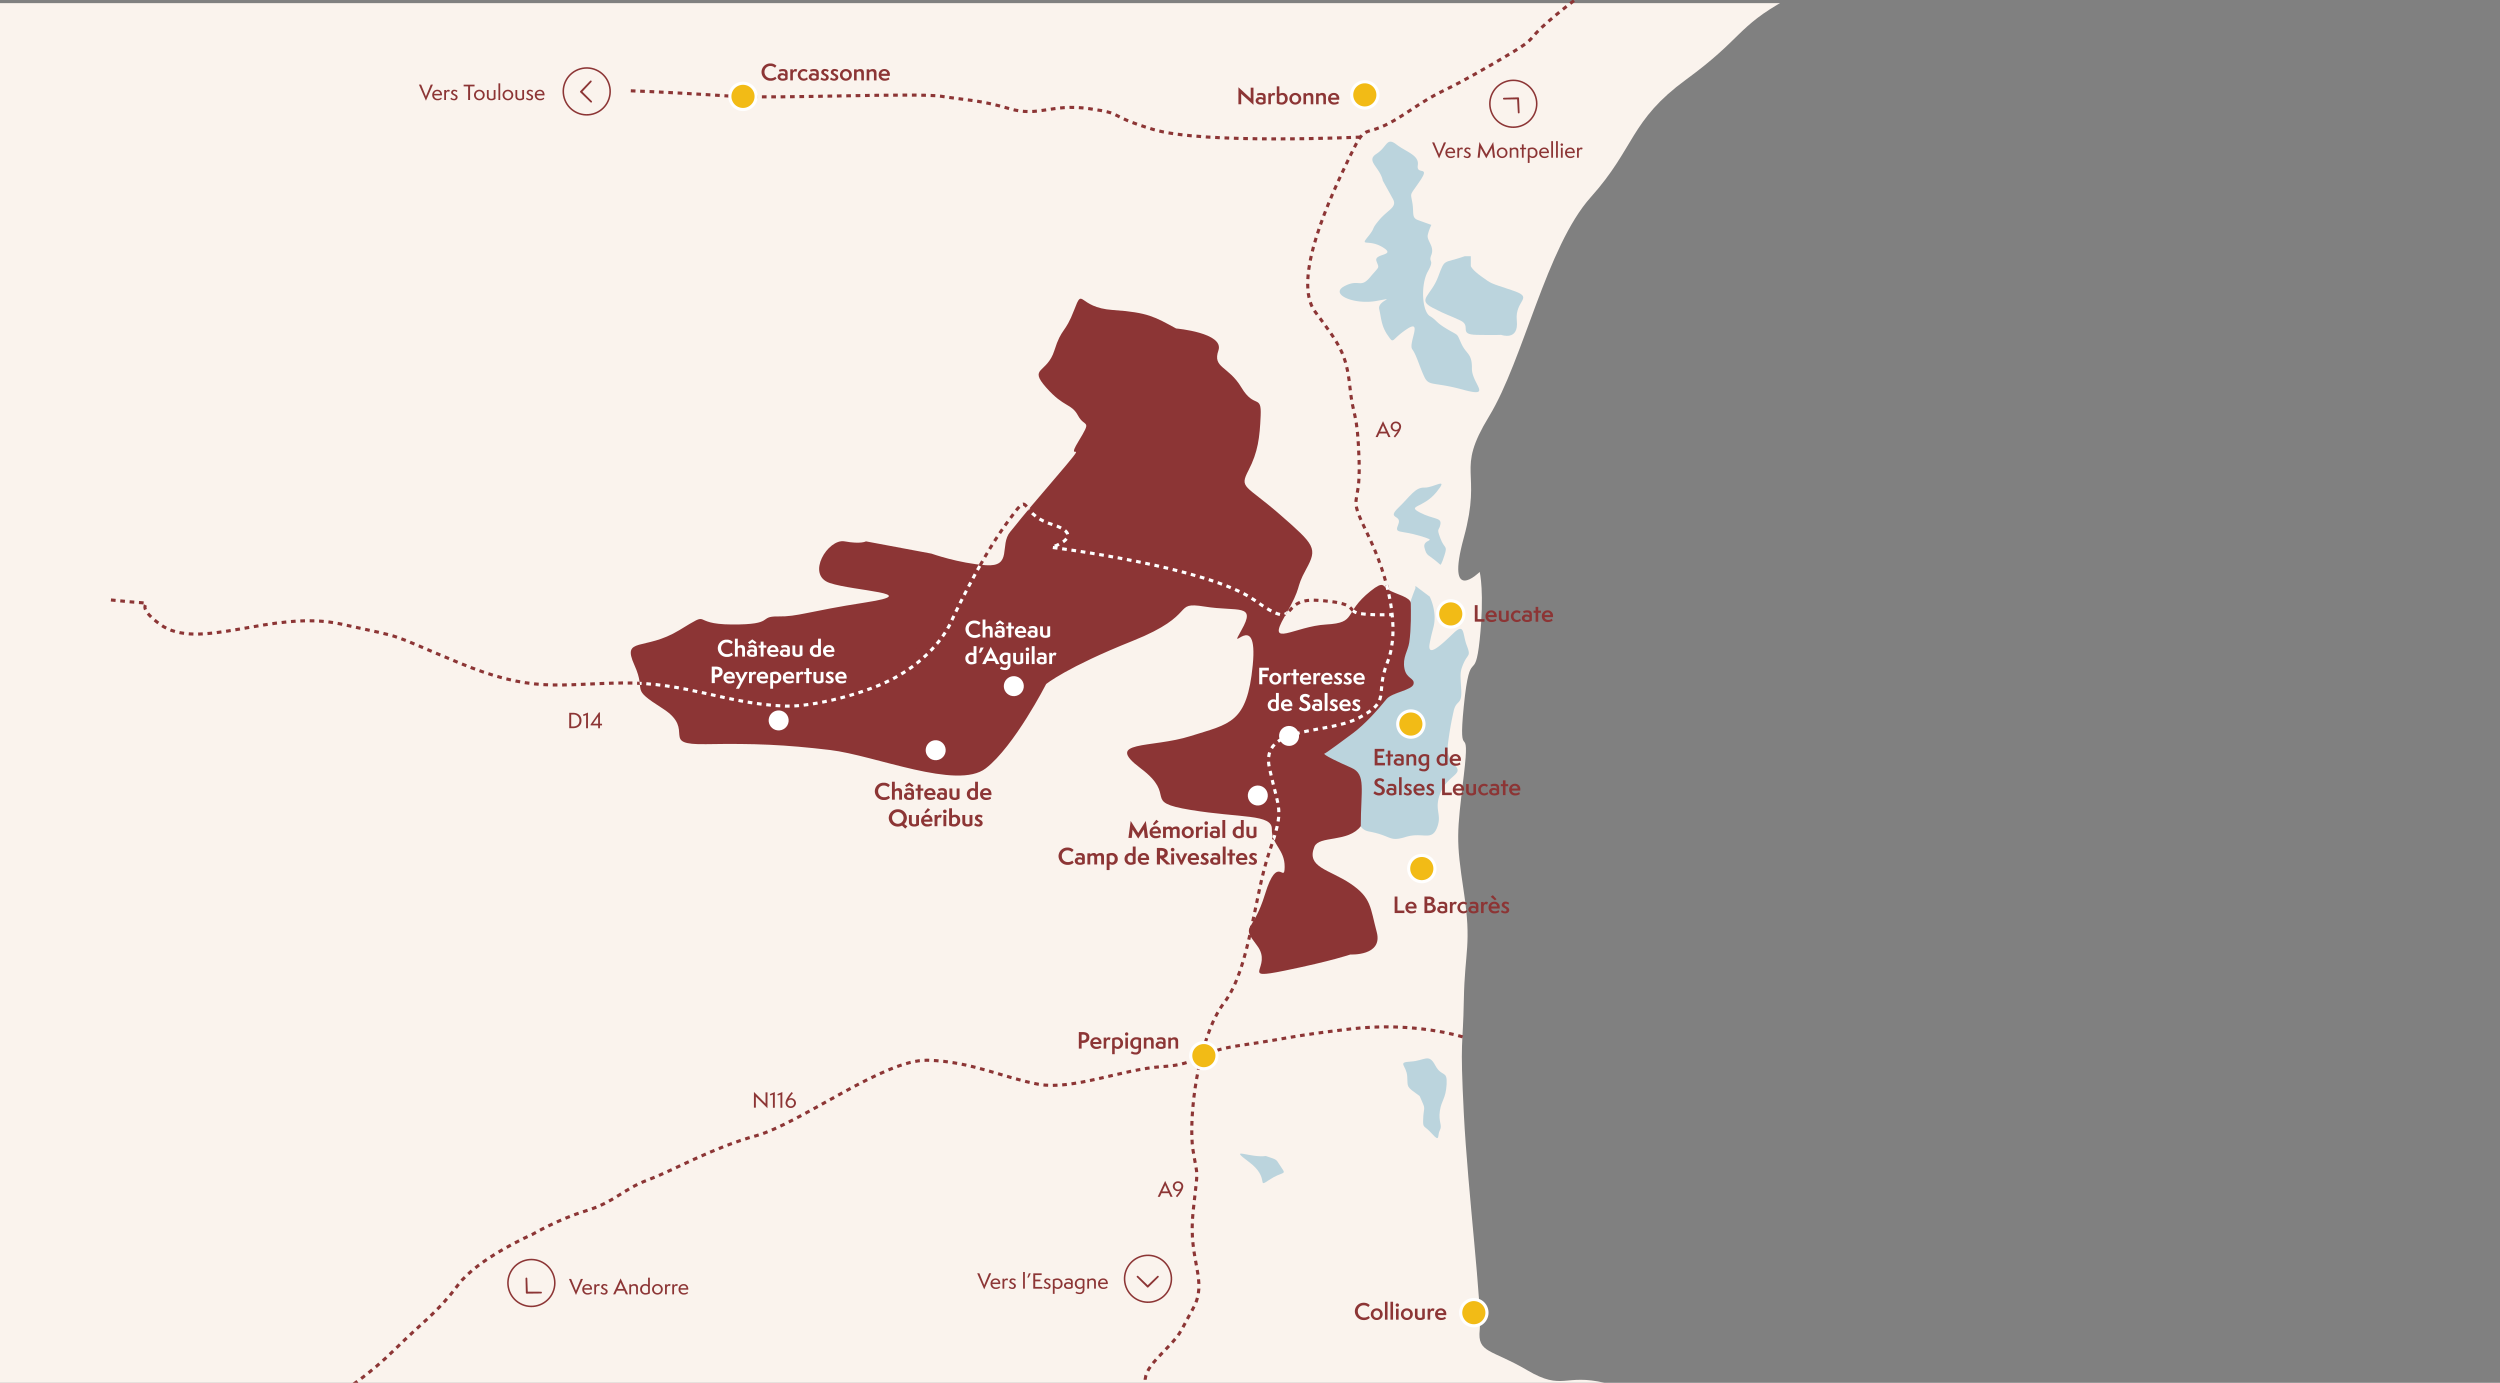 <svg xmlns="http://www.w3.org/2000/svg" width="1600" height="885" viewBox="0 0 1600 885"><rect x="0" y="0" width="1600" height="885" fill="#808080" stroke="none"/><defs><clipPath id="a"><path fill="#8c3535" d="M0 5483h1600v885H0z" data-name="Rectangle 10921"/></clipPath><clipPath id="b"><path fill="#fff9f4" d="M.045 173.488h2323v886H.045z" data-name="Rectangle 10911"/></clipPath><clipPath id="c"><path fill="none" stroke="#707070" d="M944.428 5864.506s-.838-8.068-17.7-8.222-92.863 93.921-90.542 116.923 13.1 25.589 19.235 31.16 4.658 12.3 6.2 14.613.252 2.035 3.373 4.783 31.625 5.579 33.7 4.957 69.519-38.2 73.994-68.351-28.26-95.863-28.26-95.863Z" data-name="Tracé 96566"/></clipPath><clipPath id="d"><path fill="#fff" d="M799.711 5693.223c-13.73-7.42-17.822-10.268-40.537-11.82s-18.8-15.488-24.713 0-7.965 10.981-12.66 25.906-16.758 10.635-5.262 23.7 16.059 9.922 20.436 18.031 9.215 1.619 0 16.846 10.607-6.365-15.174 23.725-21.187 25.318-28.25 33.757 1.717 22.6-15.643 21.375-34.764-7.422-34.764-7.422l-41.934-7.85s-3.119 1.92-13.686 0-25 21.44-9.451 26.66 60.979 6.534 23.137 12.4-43.332 9.189-56.318 9-1.35 5.282-29.367 5.153-11.586-9.877-33.791 3.646-37 3.924-28.719 22.3-3.814 13.868 18.156 27.867-2.982 23.317 27.875 22.778 50.123.3 79.027 3.709 81.543 25.908 99.834 11.757 38.631-53.946 38.631-53.946 12.943-10.678 55.389-27.632 24.713-25.385 46.029-21.956 33.414-2.2 23.551 15.12 10.891-15.184 7.26 22.3-14.631 37.464-39.764 45.444-56.037 2.6-31.975 20.667-.047 21.329 31.975 26.614 52.273 2.524 51.99 12.338 8.328 12.9 8.189 24.178-4.471-9.015-12.52 17.276-15.912 18.893-5.164 32.979-12.617 22.3 17.684 16.091 42.076-10.33 42.076-10.33 21.035 1.142 16.846-14.431-3.256-21.827-16.846-30.952-28.441-10.333-23.041-23.6c2.971-7.3 21.717-2.521 29.688-13.162.016-23.43 3.512-33.151-5.979-37.325-21.08-9.275-17.109-9.184-17.109-9.184s-.861 1.112 18.094-13.005c7.639-5.69 15.939-14.954 21.477-21.813 3.363-4.166 16.424-5.69 17.287-9.607.877-3.949-4.518-3.2-5.82-9.863-1.387-7.128 2.242-11.278 3.064-16.776 1.313-8.838 1.078-20.017.99-25.025-.072-4.03-9.352-5.737-14.236-8.632-3.781-2.257-2.832-6.15-11.477.749-17.963 14.343-8.191 20.275-28.436 21.418s-38.494 15.447-26.578-5.153 6.285-16.7 13.73-30.2 5.631-15.488-16.617-34.9-26.295-16.736-20.244-28.427 7.172-20.874 7.773-34.961-3.975-4.072-12.318-18.031-18.629-12.377-14.721-23.7-27.074-14.081-27.074-14.081" data-name="Tracé 96569"/></clipPath></defs><g data-name="Groupe 23378" transform="translate(-6197 -6622)"><g clip-path="url(#a)" data-name="Groupe de masques 113" transform="translate(6197 1139)"><g data-name="Groupe 23235"><g clip-path="url(#b)" data-name="Groupe de masques 99" transform="translate(-579.04 5311.51)"><path fill="#faf3ed" d="M1579.973 1501.187c2.736-47.032 3.965-47.027 11.426-75.211s7.744-41.441 29.744-34.747 29.746-3.016 42.207 9.454 12.27 15.885 30.779 7.614 22.193 7.174 34.561-17.068 3.486-18.028 14.35-40.957 63.826-14.707 33.613-34.484-32.76-16.053-66.373-26.557-32.854 21.045-56.654-11.424-24.453-22.707-24.74-48.177-23.605-21.707-7.742-43.716 19.264-26.91 0-61.348-44.76-29.977-29.744-44.154 40.879-17.593 14.822-23.849-26.816 5.391-49.76-8.135-32.008-10.848-30.4-25.773-7.611-88.436-10.162-138.275-.566-41.436 0-72.944 5.1-35.226 0-69.095-4.529-36.8 0-74.783-4.057-4.331 0-44.328 7.006-12.428 10.162-42.446 0-43.277 0-43.277-22.229 22.079-10.162-21.986-5.869-41.478 16.129-77.538 36.713-108.606 65.137-140.331 24.934-48.919 61-75.264 32.379-33.65 63.92-51.067-15.48-20.17 37.016-32.206 29.645-34.479 65.9-40.694 79.881 0 79.881 0 28.8 7.351 43.527 0-27.283 22.711 17.85-19.079 33.287-10.072 58.383-41.181 33.857-42.259 56.135-77.771 147.164-160.828 167.061-177.07 26.133-25.81 47.967-43.292 0-115.426 0-115.426H-449.678v1876.585Z" data-name="Tracé 96551"/><g data-name="Groupe 23246"><path fill="#bbd4dd" d="M1516.555 335.44c-14.139 5.023-12.537.971-17.084 13.149s-13.65 14.571-3.791 19.742 10.57 4.717 18.021 8.272-1.783 8.953 10.4 9.2 15.705 0 15.705 0 11.418 4.2 9.99-9.2 11.908-14.39-3.031-19.332-13.025-4.176-19.406-8.682-7-6.8-7-6.8v-6.345Z" data-name="Tracé 96552"/><path fill="#bbd4dd" d="M1464.055 287.16c-1.789-8.7-11.182-12.657-4.1-17.2s6.309-10.977 12.809-6 14.7 6.8 13.664 13.371 8.2-.154 1.471 9.833-6.166 7.145-4.992 13.843-.6 9.743 3.521 11.285 8.689 3.126 8.689 3.126a31 31 0 0 0-2.275 6.3c-.945 3.775 4.445 7.3 2.275 12.876s2.367 2.308-2.275 10.686-3.732 25.33 1.277 28.473 3.277 3.7 11.09 8.354 5.865 2.248 9.09 9.288 6.908 6.065 6.766 15.914 13.748 18.925-5.609 13.606-21.865-1.885-24.93-8.428-4.869-13.647-7.619-17.423 6.979-19.843-3.449-12.958-8.008 10.058-12.23 4.026-4.154-11.1-5.486-16.806 12.738-7.851-1.785-5.236-30.133-4.3-20.584-9.394 10.2 1.736 16.539-5.813 5.8-5.309 4.045-10.336 13.129-3.214 4.1-8.752-14.859-.227-9.6-6.714 1.629-4.052 7.285-10.791 11.727-8.109 8.746-13.51-6.433-11.62-6.433-11.62" data-name="Tracé 96553"/><path fill="#bbd4dd" d="M1484.904 548.03c-7.721 19.193-3.42 16.121-4.479 30.832s-3.844 9.563-3.672 21.121 14.641 6.559 0 13.249-5.254.772-21.441 13.753-12.2 8.833-17.564 16.958-20.291 7.528-6.6 15.229 12.057 1.635 17.6 9.549-8.068 32.215 6.57 34.955 12.455 6.824 23.42 3.458 16.473 2.966 19.977-5.878-2.148-11.2 2.125-22.147 14.178-11.877 10.129-16.917-6.176-6.824-5.168-15.163a203 203 0 0 1 3.5-20.044c1.637-7.982 5.422-3.764 4.936-13.753s-1.121-11.347 1.578-17.425 4.736-3.99 1.951-11.239-1.178-14.815-8.465-7.86-17.16 16.585-15.238 6.45 3.213-10.668 3.125-17.2a33.3 33.3 0 0 0-3.125-12.635l-9.156-6.851Z" data-name="Tracé 96554"/><path fill="#bbd4dd" d="M1500.89 532.973c-.176-.159-.354-.313-.846-.75-7.244-6.389-7.857-4.357-9.346-10.263-1.52-6.039 10.184-3.592-2.953-7.528s-16.412-1.051-13.8-7.369-7.66-3.191 0-10.561 10.76-13.2 16.758-12.956 16.131-7.486 7.637 2.928-19.205 8.459-10.59 13.008 14 3.032 13.145 7.581-2.672 1.931 0 8.992 4.656 4.244 2.67 10.614-2.675 6.304-2.675 6.304" data-name="Tracé 96555"/><path fill="#bbd4dd" d="M1487.573 872.924c-8.832-6.358-7.479-5.22-7.906-12.477s-6.781-9.031 2.254-9.554 11.443-5.532 15.656 2.393 7.84 2.755 7.3 12.142-3.266 10.024-4.322 17.041 1.756 9.156 0 12.362.316 8.248-5.023 2.276-5.883-3.08-5.656-9.522 1.33-6.224 0-9.439-2.303-5.222-2.303-5.222" data-name="Tracé 96556"/><path fill="#bbd4dd" d="M1389.193 911.343c-10.521 1.367-24.578-6.392-10.791 3.831s4.41 17.164 12.859 11.5 11.357-3.017 8.092-7.632-2.412-5.033-6.311-6.379-3.849-1.32-3.849-1.32" data-name="Tracé 96557"/><path fill="#b4cdd6" d="M1697.658 129.31c-6.449-8.008 1.193-16.978-12.211-10.415s-12.053.177-14.416 10.415-4.346 5.206-2.232 14.161 7.3 11.8 6.043 16.335-11.869 7.717 0 7.132 10.1 9.335 17.152-2.319 5.318-5.208 7.551-14.324-1.887-20.985-1.887-20.985" data-name="Tracé 96558"/></g></g><path fill="none" d="M693.576 5683.43c-23.191 5.333-20.189-2.81-20.633 13.582s-5.668 11.13-6.336 22.344-7.459 16.184 6.336 19.51 23.189-5.053 20.633 8.738 3.891 25.931-6.676 32.553-23.91 47.216-41.6 54.742-10.4 25.412-28.369 13.246-5.559-25.049-12.117-13.246-2.447 22.317-17.021 13.246-18.629-8.244-29.863-13.246-9.566-8.351-18.408 0-10.457 8.092 0 16.442 41.652 9.024 14.4 12.862-7.783 5.513-33.145 9.585 3.611 9.824-23.137 10.157-12.234 5.619-33.7 3.092-18.629-9.176-25.693-3.092-11.9-4.256-17.129 11.725-8.176 12.374-3.281 23.506-.729 7.42 13.178 22.809-20.467 17.5 19.355 20.052 25.975 7.267 65.291 7.371 80.748 8.25 101.268 6.187 25.975 19.022 38.322 0 14.521-29.794 23.971-44.847 34.367-19.021 51.662-35.077 8.4-22.887 25.361-21.882 14.125 1.214 27.252 10.157 4.451 2.652 18.406 11.725 22.967-5.357 17.186 12.347 8.623 6.958-9.9 22.729 4.725 15.88-25.691 23.353-23.133 3.581-40.209 7.937-33.811-3.351-16.682 7.371 25.574 23.2 35.311 32.063-10.344 16.6 8.176 11 8.787-13.172 25.248-3.429 27.309-5.847 23.748 14.229-2.611 15.049-4.059 22.653.113-12.576-5.842 7.6-49.436 27.268-7.285 36.211 35.094-1.959 48.832 5.18 10.729 18.2 17.738 6.727 1.314-6.794 4.813-21.741 16.408-9.636 8.068-17.24-13.787-18.791-27.027-27.166-21.3-4.557-16.742-12.227 38.33-28.282 23.725-39.046-27.348-14.075-18.221-22.192 13.844-13.28 22.752-20.659 29.688-6.058 28.555-21.254-1.279-27.08 1.826-41.261 15.553-18.731 5.111-22.049-4.758-8.075-19.979 4.467-14.062 19.8-30.619 17.583-20.061 10.085-24.445 0-6.133-14.028 0-22.049 15.084-9.613 16.8-16.265 1.713-15.484-16.8-21.813-13.934-1.488-24.387-20.257-20.816-11.271-14.029-24.132 24.027-34.271 7.467-45.491-20.322-11.084-19.262-19.174 18.186-8.937 0-12.668-14.613-10.719-19.834-3.087 3.986 3.486-12.957-6.685-7.893-11.813-26.551-9.715-23.162 5.909-23.162 5.909" data-name="Tracé 96560"/><g fill="#f2bb16" data-name="Tracé 96673"><path d="M942.228 6331.448c-4.6-.565-7.882-4.766-7.318-9.366s4.767-7.882 9.366-7.317c4.6.564 7.882 4.766 7.318 9.366s-4.767 7.882-9.366 7.317"/><path fill="#fff" d="M944.154 6315.757c-4.052-.497-7.753 2.395-8.251 6.447s2.394 7.754 6.447 8.251c4.052.498 7.754-2.394 8.251-6.446.498-4.053-2.394-7.754-6.447-8.252m.244-1.985a9.404 9.404 0 1 1-2.292 18.668 9.404 9.404 0 0 1 2.292-18.668"/></g><path fill="#8c3535" stroke="rgba(0,0,0,0)" d="M692.24 6154.115v-3.64h.77c2.856 0 4.186-1.442 4.186-3.57 0-2.562-1.932-3.39-4.438-3.39h-2.31v10.6Zm0-5.264v-3.7h1.008c1.344 0 2.058.658 2.058 1.736 0 1.134-.784 1.96-2.338 1.96Zm11.928 3.364a3.47 3.47 0 0 1-2.184.742c-1.554 0-2.38-.84-2.478-1.75h5.432v-.692a3.363 3.363 0 0 0-3.444-3.668 3.58 3.58 0 0 0-3.7 3.78 3.586 3.586 0 0 0 3.91 3.698 4.83 4.83 0 0 0 2.982-.938Zm-4.648-2.342a1.884 1.884 0 0 1 1.946-1.722 1.7 1.7 0 0 1 1.75 1.722Zm8.484 4.242v-3.934c0-.882.462-1.778 1.26-1.778a1.57 1.57 0 0 1 .938.336l.6-1.54a2.34 2.34 0 0 0-1.26-.35c-.826 0-1.386.952-1.54 1.288v-1.092h-1.65v7.07Zm5.418 3.57v-4.046a3.3 3.3 0 0 0 1.862.686 3.5 3.5 0 0 0 3.458-3.752 3.594 3.594 0 0 0-3.836-3.724 6.65 6.65 0 0 0-3.136.8v10.036Zm0-9.114a2.6 2.6 0 0 1 1.344-.336 2.176 2.176 0 0 1 2.24 2.352c0 1.428-.84 2.352-1.82 2.352a2.32 2.32 0 0 1-1.764-.784Zm8.456 5.544v-7.07h-1.652v7.07Zm-.826-8.288a1.02 1.02 0 0 0 1.064-1.064 1.014 1.014 0 0 0-1.064-1.064 1.02 1.02 0 0 0-1.05 1.064 1.02 1.02 0 0 0 1.05 1.064Zm7.546 8.848a1.64 1.64 0 0 1-1.792 1.862 4.4 4.4 0 0 1-2.464-.742l-.684 1.26a6.04 6.04 0 0 0 3.192.854 3.126 3.126 0 0 0 3.4-3.458v-6.874a5.8 5.8 0 0 0-3-.728 3.65 3.65 0 0 0-3.892 3.738 3.48 3.48 0 0 0 3.322 3.738 2.85 2.85 0 0 0 1.918-.84Zm0-2.59a1.86 1.86 0 0 1-1.61.854c-1.316 0-1.89-1.344-1.89-2.352a2.126 2.126 0 0 1 2.212-2.38 3.2 3.2 0 0 1 1.288.294Zm9.76 2.03v-4.718c0-1.778-.84-2.548-2.38-2.548a3.43 3.43 0 0 0-2.268.924v-.728h-1.652v7.07h1.65v-5a2.4 2.4 0 0 1 1.624-.812c1.148 0 1.372.728 1.372 1.96v3.852Zm6.06-1.484a3.14 3.14 0 0 1-1.526.378c-1.092 0-1.582-.574-1.582-1.12s.49-1.092 1.428-1.092a2.67 2.67 0 0 1 1.68.6Zm1.582-2.968c0-1.708-.616-2.814-2.954-2.814a6.06 6.06 0 0 0-2.66.574l.5 1.2a5.1 5.1 0 0 1 1.974-.406c1.19 0 1.554.42 1.554 1.092v.826a3.2 3.2 0 0 0-2.058-.63c-1.736 0-2.772 1.078-2.772 2.31 0 1.19.98 2.506 3.29 2.506a5 5 0 0 0 3.122-.952Zm8.008 4.452v-4.718c0-1.778-.84-2.548-2.38-2.548a3.43 3.43 0 0 0-2.268.924v-.728h-1.652v7.07h1.65v-5a2.4 2.4 0 0 1 1.624-.812c1.148 0 1.372.728 1.372 1.96v3.852Z" data-name="Tracé 96662"/><path fill="#8c3535" d="M875.896 6325.268a4.3 4.3 0 0 1-2.828.966 3.927 3.927 0 0 1-4.06-3.99 3.7 3.7 0 0 1 3.78-3.85 4.18 4.18 0 0 1 2.912 1.12l.952-1.246a5.26 5.26 0 0 0-3.864-1.5 5.513 5.513 0 0 0-5.684 5.518 5.63 5.63 0 0 0 5.88 5.558 5.23 5.23 0 0 0 3.738-1.414Zm9.03-1.176a3.74 3.74 0 0 0-3.78-3.752 3.757 3.757 0 0 0-3.85 3.752 3.733 3.733 0 0 0 3.808 3.724 3.76 3.76 0 0 0 3.822-3.724m-3.836 2.352a2.194 2.194 0 0 1-2.086-2.31 2.18 2.18 0 0 1 2.128-2.408 2.163 2.163 0 0 1 2.044 2.366 2.087 2.087 0 0 1-2.086 2.352m6.93 1.162v-11.48h-1.652v11.48Zm3.528 0v-11.48h-1.652v11.48Zm3.556 0v-7.07h-1.652v7.07Zm-.826-8.288a1.02 1.02 0 0 0 1.064-1.064 1.014 1.014 0 0 0-1.064-1.064 1.02 1.02 0 0 0-1.05 1.064 1.02 1.02 0 0 0 1.05 1.064m9.926 4.774a3.74 3.74 0 0 0-3.78-3.752 3.757 3.757 0 0 0-3.85 3.752 3.733 3.733 0 0 0 3.808 3.724 3.76 3.76 0 0 0 3.822-3.724m-3.836 2.352a2.194 2.194 0 0 1-2.086-2.31 2.18 2.18 0 0 1 2.132-2.408 2.163 2.163 0 0 1 2.04 2.366 2.087 2.087 0 0 1-2.086 2.352m9.856-.378a2.2 2.2 0 0 1-1.316.378c-.9 0-1.694-.378-1.694-1.778v-4.13h-1.652v4.536c0 1.834 1.316 2.744 3.178 2.744a4.56 4.56 0 0 0 3.136-.98v-6.3h-1.652Zm5.1 1.54v-3.934c0-.882.462-1.778 1.26-1.778a1.57 1.57 0 0 1 .938.336l.6-1.54a2.34 2.34 0 0 0-1.26-.35c-.826 0-1.386.952-1.54 1.288v-1.092h-1.652v7.07Zm9.52-1.9a3.47 3.47 0 0 1-2.184.742c-1.554 0-2.38-.84-2.478-1.75h5.432v-.692a3.363 3.363 0 0 0-3.448-3.666 3.58 3.58 0 0 0-3.7 3.78 3.586 3.586 0 0 0 3.91 3.696 4.83 4.83 0 0 0 2.982-.938Zm-4.652-2.342a1.884 1.884 0 0 1 1.946-1.722 1.7 1.7 0 0 1 1.75 1.722Z" data-name="Tracé 96666"/><path fill="#8c3535" stroke="rgba(0,0,0,0)" d="m802.214 5550.121.012-10.992h-1.79l.028 6.958-7.868-7.252-.014 10.894h1.792l-.028-6.706Zm6.23-1.876a3.14 3.14 0 0 1-1.526.378c-1.092 0-1.582-.574-1.582-1.12s.49-1.092 1.428-1.092a2.67 2.67 0 0 1 1.68.6Zm1.582-2.968c0-1.708-.616-2.814-2.954-2.814a6.06 6.06 0 0 0-2.66.574l.5 1.2a5.1 5.1 0 0 1 1.974-.406c1.19 0 1.554.42 1.554 1.092v.826a3.2 3.2 0 0 0-2.058-.63c-1.736 0-2.772 1.078-2.772 2.31 0 1.19.98 2.506 3.29 2.506a5 5 0 0 0 3.126-.948Zm3.36 4.452v-3.934c0-.882.462-1.778 1.26-1.778a1.57 1.57 0 0 1 .938.336l.6-1.54a2.34 2.34 0 0 0-1.26-.35c-.826 0-1.386.952-1.54 1.288v-1.092h-1.652v7.07Zm3.752-.672a5.6 5.6 0 0 0 3.024.882 3.72 3.72 0 0 0 3.976-3.794c0-1.89-1.106-3.682-3.234-3.682a3.9 3.9 0 0 0-2.114.63v-4.844h-1.652Zm1.652-4.522a2.78 2.78 0 0 1 1.75-.686c1.2 0 1.848 1.106 1.848 2.338a2.166 2.166 0 0 1-2.254 2.38 2.6 2.6 0 0 1-1.344-.338Zm14.014 1.68a3.74 3.74 0 0 0-3.778-3.752 3.757 3.757 0 0 0-3.85 3.752 3.733 3.733 0 0 0 3.806 3.724 3.76 3.76 0 0 0 3.822-3.724Zm-3.836 2.352a2.194 2.194 0 0 1-2.086-2.31 2.18 2.18 0 0 1 2.128-2.408 2.163 2.163 0 0 1 2.044 2.366 2.087 2.087 0 0 1-2.086 2.352Zm11.55 1.162v-4.718c0-1.778-.84-2.548-2.38-2.548a3.43 3.43 0 0 0-2.268.924v-.728h-1.652v7.07h1.652v-5a2.4 2.4 0 0 1 1.624-.812c1.148 0 1.372.728 1.372 1.96v3.852Zm8.078 0v-4.718c0-1.778-.84-2.548-2.38-2.548a3.43 3.43 0 0 0-2.268.924v-.728h-1.652v7.07h1.652v-5a2.4 2.4 0 0 1 1.624-.812c1.148 0 1.372.728 1.372 1.96v3.852Zm7.756-1.9a3.47 3.47 0 0 1-2.184.742c-1.554 0-2.38-.84-2.478-1.75h5.436v-.692a3.363 3.363 0 0 0-3.448-3.666 3.58 3.58 0 0 0-3.7 3.78 3.586 3.586 0 0 0 3.91 3.696 4.83 4.83 0 0 0 2.982-.938Zm-4.648-2.342a1.884 1.884 0 0 1 1.946-1.722 1.7 1.7 0 0 1 1.75 1.722Z" data-name="Tracé 96665"/><path fill="#8c3535" stroke="rgba(0,0,0,0)" d="M950.101 5880.878v-1.624h-4.438v-8.962h-1.792v10.586Zm7.028-1.886a3.47 3.47 0 0 1-2.184.742c-1.554 0-2.38-.84-2.478-1.75h5.432v-.692a3.363 3.363 0 0 0-3.444-3.668 3.58 3.58 0 0 0-3.7 3.78 3.586 3.586 0 0 0 3.91 3.698 4.83 4.83 0 0 0 2.982-.938Zm-4.648-2.338a1.884 1.884 0 0 1 1.946-1.722 1.7 1.7 0 0 1 1.75 1.722Zm11.438 2.7a2.2 2.2 0 0 1-1.316.378c-.9 0-1.694-.378-1.694-1.778v-4.132h-1.652v4.536c0 1.834 1.316 2.744 3.182 2.744a4.56 4.56 0 0 0 3.136-.98v-6.3h-1.656Zm8.946-.42a2.7 2.7 0 0 1-2.016.812 2.225 2.225 0 0 1-2.184-2.366 2.19 2.19 0 0 1 2.184-2.368 2.64 2.64 0 0 1 1.708.686l.63-1.246a3.88 3.88 0 0 0-2.408-.826 3.764 3.764 0 0 0-3.822 3.738 3.74 3.74 0 0 0 3.654 3.738 3.82 3.82 0 0 0 2.786-1.022Zm5.95.476a3.14 3.14 0 0 1-1.526.378c-1.092 0-1.582-.574-1.582-1.12s.49-1.092 1.428-1.092a2.67 2.67 0 0 1 1.68.6Zm1.582-2.968c0-1.708-.616-2.814-2.954-2.814a6.06 6.06 0 0 0-2.66.574l.5 1.2a5.1 5.1 0 0 1 1.974-.406c1.19 0 1.554.42 1.554 1.092v.826a3.2 3.2 0 0 0-2.058-.63c-1.736 0-2.772 1.078-2.772 2.31 0 1.19.98 2.506 3.29 2.506a5 5 0 0 0 3.122-.952Zm4.06 4.45v-5.712h1.736v-1.344h-1.736v-2.422h-1.652v2.422h-1.33v1.344h1.33v5.712Zm8.708-1.9a3.47 3.47 0 0 1-2.184.742c-1.554 0-2.38-.84-2.478-1.75h5.436v-.692a3.363 3.363 0 0 0-3.448-3.666 3.58 3.58 0 0 0-3.7 3.78 3.586 3.586 0 0 0 3.91 3.696 4.83 4.83 0 0 0 2.982-.938Zm-4.648-2.342a1.884 1.884 0 0 1 1.946-1.722 1.7 1.7 0 0 1 1.75 1.722Z" data-name="Tracé 96674"/><path fill="#8c3535" stroke="rgba(0,0,0,0)" d="M898.805 6067.348v-1.624h-4.438v-8.962h-1.792v10.586Zm7.028-1.89a3.47 3.47 0 0 1-2.184.742c-1.554 0-2.38-.84-2.478-1.75h5.432v-.688a3.363 3.363 0 0 0-3.444-3.666 3.58 3.58 0 0 0-3.7 3.78 3.586 3.586 0 0 0 3.91 3.696 4.83 4.83 0 0 0 2.982-.938Zm-4.648-2.338a1.884 1.884 0 0 1 1.946-1.722 1.7 1.7 0 0 1 1.75 1.722Zm13.51 4.242c2.856 0 4.256-1.26 4.256-3a2.88 2.88 0 0 0-2.436-2.758 2.435 2.435 0 0 0 1.568-2.282c0-1.876-1.778-2.562-3.92-2.562h-2.506v10.602Zm-1.246-6.356v-2.618h1.05c.98 0 1.694.42 1.694 1.316s-.728 1.3-1.9 1.3Zm0 4.732v-3.192h1.512c1.3 0 2.086.658 2.086 1.638 0 .9-.644 1.554-2.03 1.554Zm11.2.14a3.14 3.14 0 0 1-1.526.378c-1.092 0-1.582-.574-1.582-1.12s.49-1.092 1.428-1.092a2.67 2.67 0 0 1 1.68.6Zm1.582-2.968c0-1.708-.616-2.814-2.954-2.814a6.06 6.06 0 0 0-2.66.574l.5 1.2a5.1 5.1 0 0 1 1.974-.406c1.19 0 1.554.42 1.554 1.092v.826a3.2 3.2 0 0 0-2.058-.63c-1.736 0-2.772 1.078-2.772 2.31 0 1.19.98 2.506 3.29 2.506a5 5 0 0 0 3.122-.952Zm3.36 4.452v-3.934c0-.882.462-1.778 1.26-1.778a1.57 1.57 0 0 1 .938.336l.6-1.54a2.34 2.34 0 0 0-1.26-.35c-.826 0-1.386.952-1.54 1.288v-1.092h-1.65v7.07Zm9.048-1.96a2.7 2.7 0 0 1-2.016.812 2.225 2.225 0 0 1-2.184-2.366 2.19 2.19 0 0 1 2.18-2.366 2.64 2.64 0 0 1 1.708.686l.63-1.246a3.88 3.88 0 0 0-2.408-.826 3.764 3.764 0 0 0-3.822 3.738 3.74 3.74 0 0 0 3.654 3.738 3.82 3.82 0 0 0 2.786-1.022Zm5.95.476a3.14 3.14 0 0 1-1.526.378c-1.092 0-1.582-.574-1.582-1.12s.49-1.092 1.428-1.092a2.67 2.67 0 0 1 1.68.6Zm1.582-2.968c0-1.708-.616-2.814-2.954-2.814a6.06 6.06 0 0 0-2.66.574l.5 1.2a5.1 5.1 0 0 1 1.974-.406c1.19 0 1.554.42 1.554 1.092v.826a3.2 3.2 0 0 0-2.058-.63c-1.736 0-2.772 1.078-2.772 2.31 0 1.19.98 2.506 3.29 2.506a5 5 0 0 0 3.122-.952Zm3.356 4.452v-3.934c0-.882.462-1.778 1.26-1.778a1.57 1.57 0 0 1 .938.336l.6-1.54a2.34 2.34 0 0 0-1.26-.35c-.826 0-1.386.952-1.54 1.288v-1.092h-1.652v7.07Zm9.52-1.9a3.47 3.47 0 0 1-2.184.742c-1.554 0-2.38-.84-2.478-1.75h5.432v-.692a3.363 3.363 0 0 0-3.444-3.668 3.58 3.58 0 0 0-3.7 3.78 3.586 3.586 0 0 0 3.91 3.698 4.83 4.83 0 0 0 2.982-.938Zm-4.648-2.342a1.884 1.884 0 0 1 1.946-1.722 1.7 1.7 0 0 1 1.75 1.722Zm3.388-4.62-2.348-2.604-1.4 1.022 2.688 2.282Zm2.814 8.148a4.24 4.24 0 0 0 2.66.924c1.61 0 2.646-.882 2.646-2.142 0-2.156-3.068-2.212-3.068-3.388 0-.42.392-.714.924-.714a2.35 2.35 0 0 1 1.5.686l.616-1.152a3.72 3.72 0 0 0-2.31-.8 2.206 2.206 0 0 0-2.464 2.03c0 1.96 3.122 2.114 3.122 3.416 0 .462-.406.812-1.05.812a3.16 3.16 0 0 1-1.96-.854Z" data-name="Tracé 96667"/><path fill="#8c3535" stroke="rgba(0,0,0,0)" d="M886.384 5972.867v-1.624h-4.788v-3.178h3.5v-1.624h-3.5v-2.52h4.34v-1.624h-6.132v10.57Zm3.444.014v-5.712h1.736v-1.344h-1.736v-2.422h-1.652v2.422h-1.33v1.344h1.33v5.712Zm6.972-1.484a3.14 3.14 0 0 1-1.526.378c-1.092 0-1.582-.574-1.582-1.12s.49-1.092 1.428-1.092a2.67 2.67 0 0 1 1.68.6Zm1.582-2.968c0-1.708-.616-2.814-2.954-2.814a6.06 6.06 0 0 0-2.66.574l.5 1.2a5.1 5.1 0 0 1 1.974-.406c1.19 0 1.554.42 1.554 1.092v.826a3.2 3.2 0 0 0-2.058-.63c-1.736 0-2.772 1.078-2.772 2.31 0 1.19.98 2.506 3.29 2.506a5 5 0 0 0 3.122-.952Zm8.008 4.452v-4.718c0-1.778-.84-2.548-2.38-2.548a3.43 3.43 0 0 0-2.268.924v-.728h-1.652v7.07h1.652v-5a2.4 2.4 0 0 1 1.624-.812c1.148 0 1.372.728 1.372 1.96v3.852Zm6.624.56a1.64 1.64 0 0 1-1.792 1.862 4.4 4.4 0 0 1-2.464-.742l-.686 1.26a6.04 6.04 0 0 0 3.192.854 3.126 3.126 0 0 0 3.4-3.458v-6.874a5.8 5.8 0 0 0-3-.728 3.65 3.65 0 0 0-3.892 3.738 3.48 3.48 0 0 0 3.322 3.738 2.85 2.85 0 0 0 1.92-.84Zm0-2.59a1.86 1.86 0 0 1-1.61.854c-1.316 0-1.89-1.344-1.89-2.352a2.126 2.126 0 0 1 2.212-2.38 3.2 3.2 0 0 1 1.288.294Zm11.76.5a2.7 2.7 0 0 1-1.442.364 2.18 2.18 0 0 1-2.158-2.278c0-1.456.784-2.45 2-2.45a2.26 2.26 0 0 1 1.6.63Zm0-5.264a2.84 2.84 0 0 0-1.638-.476 3.59 3.59 0 0 0-3.7 3.822 3.63 3.63 0 0 0 3.894 3.658 5.8 5.8 0 0 0 3.094-.882v-10.808h-1.652Zm9.42 4.894a3.47 3.47 0 0 1-2.184.742c-1.554 0-2.38-.84-2.478-1.75h5.432v-.692a3.363 3.363 0 0 0-3.444-3.668 3.58 3.58 0 0 0-3.7 3.78 3.586 3.586 0 0 0 3.91 3.698 4.83 4.83 0 0 0 2.984-.938Zm-4.648-2.342a1.884 1.884 0 0 1 1.946-1.722 1.7 1.7 0 0 1 1.75 1.722Zm-50.582 21.982a5.36 5.36 0 0 0 3.542 1.5c2.408 0 3.794-1.47 3.794-3.066 0-3.738-4.774-3.248-4.774-5.25 0-.812.8-1.162 1.568-1.162a2.86 2.86 0 0 1 1.988.924l.868-1.33a4.1 4.1 0 0 0-2.87-1.19c-1.722 0-3.43.994-3.43 2.842 0 1.652 1.344 2.38 2.7 3.08 1.064.546 2.044.9 2.044 2.114 0 .868-.644 1.414-1.764 1.414a4 4 0 0 1-2.716-1.164Zm13.118-.224a3.14 3.14 0 0 1-1.526.378c-1.092 0-1.582-.574-1.582-1.12s.49-1.092 1.428-1.092a2.67 2.67 0 0 1 1.68.6Zm1.582-2.968c0-1.708-.616-2.814-2.954-2.814a6.06 6.06 0 0 0-2.66.574l.5 1.2a5.1 5.1 0 0 1 1.974-.406c1.19 0 1.554.42 1.554 1.092v.826a3.2 3.2 0 0 0-2.058-.63c-1.736 0-2.772 1.078-2.772 2.31 0 1.19.98 2.506 3.29 2.506a5 5 0 0 0 3.122-.952Zm3.388 4.452v-11.48H895.4v11.48Zm1.218-.714a4.24 4.24 0 0 0 2.66.924c1.61 0 2.646-.882 2.646-2.142 0-2.156-3.066-2.212-3.066-3.388 0-.42.392-.714.924-.714a2.35 2.35 0 0 1 1.5.686l.616-1.148a3.72 3.72 0 0 0-2.31-.8 2.206 2.206 0 0 0-2.464 2.03c0 1.96 3.122 2.114 3.122 3.416 0 .462-.406.812-1.05.812a3.16 3.16 0 0 1-1.96-.854Zm12.726-1.186a3.47 3.47 0 0 1-2.184.742c-1.554 0-2.38-.84-2.478-1.75h5.432v-.692a3.363 3.363 0 0 0-3.444-3.668 3.58 3.58 0 0 0-3.7 3.78 3.586 3.586 0 0 0 3.906 3.7 4.83 4.83 0 0 0 2.982-.938Zm-4.648-2.338a1.884 1.884 0 0 1 1.946-1.722 1.7 1.7 0 0 1 1.75 1.722Zm6.2 3.528a4.24 4.24 0 0 0 2.66.924c1.61 0 2.646-.882 2.646-2.142 0-2.156-3.066-2.212-3.066-3.388 0-.42.392-.714.924-.714a2.35 2.35 0 0 1 1.5.686l.616-1.148a3.72 3.72 0 0 0-2.31-.8 2.206 2.206 0 0 0-2.464 2.03c0 1.96 3.122 2.114 3.122 3.416 0 .462-.406.812-1.05.812a3.16 3.16 0 0 1-1.96-.854Zm16.618.7v-1.628h-4.436v-8.962h-1.792v10.586Zm7.028-1.89a3.47 3.47 0 0 1-2.184.742c-1.554 0-2.38-.84-2.478-1.75h5.432v-.692a3.363 3.363 0 0 0-3.444-3.668 3.58 3.58 0 0 0-3.7 3.78 3.586 3.586 0 0 0 3.906 3.7 4.83 4.83 0 0 0 2.982-.938Zm-4.648-2.338a1.884 1.884 0 0 1 1.946-1.722 1.7 1.7 0 0 1 1.75 1.722Zm11.438 2.7a2.2 2.2 0 0 1-1.316.378c-.9 0-1.694-.378-1.694-1.778v-4.132h-1.65v4.536c0 1.834 1.316 2.744 3.178 2.744a4.56 4.56 0 0 0 3.136-.98v-6.3h-1.652Zm8.946-.42a2.7 2.7 0 0 1-2.016.812 2.225 2.225 0 0 1-2.184-2.366 2.19 2.19 0 0 1 2.184-2.368 2.64 2.64 0 0 1 1.708.686l.63-1.246a3.88 3.88 0 0 0-2.408-.826 3.739 3.739 0 0 0-.168 7.476 3.82 3.82 0 0 0 2.786-1.022Zm5.95.476a3.14 3.14 0 0 1-1.526.378c-1.092 0-1.582-.574-1.582-1.12s.49-1.092 1.428-1.092a2.67 2.67 0 0 1 1.68.6Zm1.582-2.968c0-1.708-.616-2.814-2.954-2.814a6.06 6.06 0 0 0-2.66.574l.5 1.2a5.1 5.1 0 0 1 1.974-.406c1.19 0 1.554.42 1.554 1.092v.826a3.2 3.2 0 0 0-2.058-.63c-1.736 0-2.772 1.078-2.772 2.31 0 1.19.98 2.506 3.29 2.506a5 5 0 0 0 3.122-.952Zm4.062 4.45v-5.712h1.736v-1.344h-1.736v-2.422h-1.652v2.422h-1.33v1.344h1.33v5.712Zm8.708-1.9a3.47 3.47 0 0 1-2.184.742c-1.554 0-2.38-.84-2.478-1.75h5.432v-.692a3.363 3.363 0 0 0-3.444-3.668 3.58 3.58 0 0 0-3.7 3.78 3.586 3.586 0 0 0 3.906 3.7 4.83 4.83 0 0 0 2.982-.938Zm-4.648-2.342a1.884 1.884 0 0 1 1.946-1.722 1.7 1.7 0 0 1 1.75 1.722Z" data-name="Tracé 96668"/><path fill="#8c3535" stroke="rgba(0,0,0,0)" d="M496.164 5532.111a4.3 4.3 0 0 1-2.828.966 3.927 3.927 0 0 1-4.06-3.99 3.7 3.7 0 0 1 3.78-3.85 4.18 4.18 0 0 1 2.912 1.12l.952-1.246a5.26 5.26 0 0 0-3.864-1.5 5.513 5.513 0 0 0-5.684 5.518 5.63 5.63 0 0 0 5.88 5.558 5.23 5.23 0 0 0 3.738-1.414Zm6.328.854a3.14 3.14 0 0 1-1.526.378c-1.092 0-1.582-.574-1.582-1.12s.49-1.092 1.428-1.092a2.67 2.67 0 0 1 1.68.6Zm1.582-2.968c0-1.708-.616-2.814-2.954-2.814a6.06 6.06 0 0 0-2.66.574l.5 1.2a5.1 5.1 0 0 1 1.974-.406c1.19 0 1.554.42 1.554 1.092v.826a3.2 3.2 0 0 0-2.058-.63c-1.736 0-2.772 1.078-2.772 2.31 0 1.19.98 2.506 3.29 2.506a5 5 0 0 0 3.122-.952Zm3.36 4.452v-3.934c0-.882.462-1.778 1.26-1.778a1.57 1.57 0 0 1 .938.336l.6-1.54a2.34 2.34 0 0 0-1.26-.35c-.826 0-1.386.952-1.54 1.288v-1.092h-1.652v7.07Zm9.044-1.96a2.7 2.7 0 0 1-2.016.812 2.225 2.225 0 0 1-2.184-2.366 2.19 2.19 0 0 1 2.184-2.366 2.64 2.64 0 0 1 1.708.686l.63-1.246a3.88 3.88 0 0 0-2.408-.826 3.764 3.764 0 0 0-3.822 3.738 3.74 3.74 0 0 0 3.654 3.738 3.82 3.82 0 0 0 2.786-1.022Zm5.95.476a3.14 3.14 0 0 1-1.526.378c-1.092 0-1.582-.574-1.582-1.12s.49-1.092 1.428-1.092a2.67 2.67 0 0 1 1.68.6Zm1.582-2.968c0-1.708-.616-2.814-2.954-2.814a6.06 6.06 0 0 0-2.66.574l.5 1.2a5.1 5.1 0 0 1 1.974-.406c1.19 0 1.554.42 1.554 1.092v.826a3.2 3.2 0 0 0-2.058-.63c-1.736 0-2.772 1.078-2.772 2.31 0 1.19.98 2.506 3.29 2.506a5 5 0 0 0 3.126-.948Zm1.078 3.738a4.24 4.24 0 0 0 2.66.924c1.61 0 2.646-.882 2.646-2.142 0-2.156-3.066-2.212-3.066-3.388 0-.42.392-.714.924-.714a2.35 2.35 0 0 1 1.5.686l.616-1.148a3.72 3.72 0 0 0-2.31-.8 2.206 2.206 0 0 0-2.464 2.03c0 1.96 3.122 2.114 3.122 3.416 0 .462-.406.812-1.05.812a3.16 3.16 0 0 1-1.966-.852Zm6.118 0a4.24 4.24 0 0 0 2.66.924c1.61 0 2.646-.882 2.646-2.142 0-2.156-3.066-2.212-3.066-3.388 0-.42.392-.714.924-.714a2.35 2.35 0 0 1 1.5.686l.616-1.148a3.72 3.72 0 0 0-2.31-.8 2.206 2.206 0 0 0-2.464 2.03c0 1.96 3.122 2.114 3.122 3.416 0 .462-.406.812-1.05.812a3.16 3.16 0 0 1-1.96-.854Zm13.972-2.8a3.74 3.74 0 0 0-3.778-3.752 3.757 3.757 0 0 0-3.85 3.752 3.733 3.733 0 0 0 3.806 3.724 3.76 3.76 0 0 0 3.822-3.724Zm-3.836 2.352a2.194 2.194 0 0 1-2.086-2.31 2.18 2.18 0 0 1 2.128-2.408 2.163 2.163 0 0 1 2.044 2.366 2.087 2.087 0 0 1-2.086 2.352Zm11.55 1.162v-4.718c0-1.778-.84-2.548-2.38-2.548a3.43 3.43 0 0 0-2.268.924v-.728h-1.652v7.07h1.652v-5a2.4 2.4 0 0 1 1.624-.812c1.148 0 1.372.728 1.372 1.96v3.852Zm8.078 0v-4.718c0-1.778-.84-2.548-2.38-2.548a3.43 3.43 0 0 0-2.268.924v-.728h-1.652v7.07h1.652v-5a2.4 2.4 0 0 1 1.624-.812c1.148 0 1.372.728 1.372 1.96v3.852Zm7.756-1.9a3.47 3.47 0 0 1-2.184.742c-1.554 0-2.38-.84-2.478-1.75h5.436v-.692a3.363 3.363 0 0 0-3.448-3.666 3.58 3.58 0 0 0-3.7 3.78 3.586 3.586 0 0 0 3.91 3.696 4.83 4.83 0 0 0 2.982-.938Zm-4.648-2.342a1.884 1.884 0 0 1 1.946-1.722 1.7 1.7 0 0 1 1.75 1.722Z" data-name="Tracé 96660"/><path fill="#8c3535" stroke="rgba(0,0,0,0)" d="m889.914 5762.723-4.786-10.192-4.769 10.192h1.378l1.066-2.314h4.68l1.053 2.314Zm-2.951-3.445h-3.666l1.625-3.536a5 5 0 0 0 .206-.559 5 5 0 0 0 .221.559Zm5.824 3.731c.793-.886 3.926-4.55 3.926-7.086a3.245 3.245 0 0 0-3.354-3.12 3.26 3.26 0 0 0-3.341 3.12 3.19 3.19 0 0 0 3.133 3.186 2.84 2.84 0 0 0 1.443-.386 22 22 0 0 1-2.626 3.532Zm.585-4.886a2.05 2.05 0 0 1-2.093-2.186 1.98 1.98 0 0 1 2.08-2.08 2.1 2.1 0 0 1 2.132 2.066 2.08 2.08 0 0 1-2.119 2.2Z" data-name="Tracé 96669"/><path fill="#8c3535" d="m750.486 6248.955-4.786-10.192-4.769 10.192h1.378l1.066-2.314h4.68l1.053 2.314Zm-2.951-3.445h-3.666l1.625-3.536a5 5 0 0 0 .206-.559 5 5 0 0 0 .221.559Zm5.824 3.731c.793-.886 3.926-4.55 3.926-7.086a3.245 3.245 0 0 0-3.354-3.12 3.26 3.26 0 0 0-3.341 3.12 3.19 3.19 0 0 0 3.133 3.186 2.84 2.84 0 0 0 1.443-.386 22 22 0 0 1-2.626 3.532Zm.585-4.886a2.05 2.05 0 0 1-2.093-2.186 1.98 1.98 0 0 1 2.08-2.08 2.1 2.1 0 0 1 2.132 2.066 2.08 2.08 0 0 1-2.119 2.2" data-name="Tracé 96663"/><path fill="#8c3535" d="m491.176 6192.271.013-10.192h-1.248l.013 7.228-7.436-7.487-.018 10.1h1.248l-.013-7.072Zm4.706-.3v-10.061l-3.182 1.339.351.91 1.625-.637v8.45Zm4.81 0v-10.061l-3.185 1.339.351.91 1.625-.637v8.45Zm5.967-10.075c-.793.884-3.926 4.55-3.926 7.085a3.245 3.245 0 0 0 3.354 3.121 3.26 3.26 0 0 0 3.341-3.12 3.155 3.155 0 0 0-3.068-3.172 3.36 3.36 0 0 0-1.508.377 22.2 22.2 0 0 1 2.626-3.536Zm1.56 7.085a2.087 2.087 0 0 1-2.132 2.068 2.1 2.1 0 0 1-2.132-2.067 2.09 2.09 0 0 1 2.106-2.21 2.14 2.14 0 0 1 2.158 2.21Z" data-name="Tracé 96661"/><path fill="#8c3535" stroke="rgba(0,0,0,0)" d="M366.732 5949.045c3.237 0 5.421-1.833 5.421-4.914 0-3.224-2.405-4.927-5.317-4.927h-2.522v9.841Zm-1.17-1.105v-7.618h1.313a3.643 3.643 0 0 1 3.952 3.77c0 2.691-1.768 3.848-4.1 3.848Zm10.738 1.157v-10.062l-3.185 1.339.351.91 1.625-.637v8.45Zm7.67 0v-1.846h1.339v-1.053h-1.339v-7.267h-.6l-5.406 7.748v.572h4.849v1.846Zm-1.157-2.9-3.263.013 3.263-4.693Z" data-name="Tracé 96658"/><path fill="#8c3535" stroke="rgba(0,0,0,0)" d="m272.6 5547.455 4.472-10.3h-1.378l-3.017 7.345a1.3 1.3 0 0 0-.091.416 1.7 1.7 0 0 0-.078-.416l-3.016-7.345h-1.378Zm9.685-2.015a2.78 2.78 0 0 1-2.041.793 2.21 2.21 0 0 1-2.405-1.807 2.4 2.4 0 0 1-.039-.39h5.083v-.336c0-1.69-.949-3.263-2.951-3.263a3.206 3.206 0 0 0-3.289 3.406 3.19 3.19 0 0 0 3.357 3.339 3.55 3.55 0 0 0 2.691-.975Zm-4.446-2.353a2.01 2.01 0 0 1 2.061-1.716 1.79 1.79 0 0 1 1.82 1.716Zm7.604 3.913v-4.056c.039-.559.481-1.4 1.222-1.4a1.36 1.36 0 0 1 .793.286l.455-1.079a2.03 2.03 0 0 0-1.092-.3 1.71 1.71 0 0 0-1.378 1.118v-.969H284.3v6.4Zm2.795-.7a3.42 3.42 0 0 0 2.327.884 2.04 2.04 0 0 0 2.3-1.976c0-1.976-2.938-1.846-2.938-3.081 0-.4.325-.806 1-.806a2.16 2.16 0 0 1 1.391.65l.455-.806a2.9 2.9 0 0 0-1.989-.741 1.877 1.877 0 0 0-2.052 1.776c0 1.742 2.951 1.846 2.951 3.029a1.034 1.034 0 0 1-1.17 1.053 2.5 2.5 0 0 1-1.768-.806Zm12.61.7v-8.723h2.873v-1.105h-6.994v1.105h2.873V5547Zm9.36-3.185a3.37 3.37 0 0 0-3.408-3.38 3.37 3.37 0 0 0-3.445 3.38 3.366 3.366 0 0 0 3.434 3.367 3.37 3.37 0 0 0 3.419-3.367Zm-3.445 2.418a2.3 2.3 0 0 1-2.21-2.379 2.25 2.25 0 0 1 2.236-2.444 2.28 2.28 0 0 1 2.211 2.405 2.216 2.216 0 0 1-2.237 2.418Zm9.2-.455a2.5 2.5 0 0 1-1.508.442 1.554 1.554 0 0 1-1.7-1.768v-3.852H311.6v4.108c0 1.651 1.157 2.47 2.782 2.47a3.92 3.92 0 0 0 2.743-.9v-5.678h-1.157Zm4.177 1.222v-10.66H319V5547Zm8.346-3.185a3.37 3.37 0 0 0-3.406-3.38 3.37 3.37 0 0 0-3.445 3.38 3.366 3.366 0 0 0 3.432 3.367 3.37 3.37 0 0 0 3.419-3.367Zm-3.445 2.418a2.3 2.3 0 0 1-2.21-2.379 2.25 2.25 0 0 1 2.236-2.444 2.28 2.28 0 0 1 2.21 2.405 2.216 2.216 0 0 1-2.236 2.418Zm9.2-.455a2.5 2.5 0 0 1-1.508.442 1.554 1.554 0 0 1-1.7-1.768v-3.852h-1.157v4.108c0 1.651 1.157 2.47 2.782 2.47a3.92 3.92 0 0 0 2.743-.9v-5.678h-1.157Zm2.359.522a3.42 3.42 0 0 0 2.327.884 2.04 2.04 0 0 0 2.3-1.976c0-1.976-2.938-1.846-2.938-3.081 0-.4.325-.806 1-.806a2.16 2.16 0 0 1 1.391.65l.455-.806a2.9 2.9 0 0 0-1.989-.741 1.877 1.877 0 0 0-2.054 1.776c0 1.742 2.951 1.846 2.951 3.029a1.034 1.034 0 0 1-1.17 1.053 2.5 2.5 0 0 1-1.768-.806Zm11.31-.858a2.78 2.78 0 0 1-2.041.793 2.21 2.21 0 0 1-2.4-1.807 2.4 2.4 0 0 1-.039-.39h5.076v-.338c0-1.69-.949-3.263-2.951-3.263a3.206 3.206 0 0 0-3.289 3.404 3.19 3.19 0 0 0 3.354 3.341 3.55 3.55 0 0 0 2.691-.975Zm-4.448-2.355a2.01 2.01 0 0 1 2.067-1.716 1.79 1.79 0 0 1 1.82 1.716Z" data-name="Tracé 96657"/><path fill="#8c3535" d="M752.711 5693.223c-13.73-7.42-17.822-10.268-40.537-11.82s-18.8-15.488-24.713 0-7.965 10.981-12.66 25.906-16.758 10.635-5.262 23.7 16.059 9.922 20.436 18.031 9.215 1.619 0 16.846 10.607-6.365-15.174 23.725-21.187 25.318-28.25 33.757 1.717 22.6-15.643 21.375-34.764-7.422-34.764-7.422l-41.934-7.85s-3.119 1.92-13.686 0-25 21.44-9.451 26.66 60.979 6.534 23.137 12.4-43.332 9.189-56.318 9-1.35 5.282-29.367 5.153-11.586-9.877-33.791 3.646-37 3.924-28.719 22.3-3.814 13.868 18.156 27.867-2.982 23.317 27.875 22.778 50.123.3 79.027 3.709 81.543 25.908 99.834 11.757 38.631-53.946 38.631-53.946 12.943-10.678 55.389-27.632 24.713-25.385 46.029-21.956 33.414-2.2 23.551 15.12 10.891-15.184 7.26 22.3-14.631 37.464-39.764 45.444-56.037 2.6-31.975 20.667-.047 21.329 31.975 26.614 52.273 2.524 51.99 12.338 8.328 12.9 8.189 24.178-4.471-9.015-12.52 17.276-15.912 18.893-5.164 32.979-12.617 22.3 17.684 16.091 42.076-10.33 42.076-10.33 21.035 1.142 16.846-14.431-3.256-21.827-16.846-30.952-28.441-10.333-23.041-23.6c2.971-7.3 21.717-2.521 29.688-13.162.016-23.43 3.512-33.151-5.979-37.325-21.08-9.275-17.109-9.184-17.109-9.184s-.861 1.112 18.094-13.005c7.639-5.69 15.939-14.954 21.477-21.813 3.363-4.166 16.424-5.69 17.287-9.607.877-3.949-4.518-3.2-5.82-9.863-1.387-7.128 2.242-11.278 3.064-16.776 1.313-8.838 1.078-20.017.99-25.025-.072-4.03-9.352-5.737-14.236-8.632-3.781-2.257-2.832-6.15-11.477.749-17.963 14.343-8.191 20.275-28.436 21.418s-38.494 15.447-26.578-5.153 6.285-16.7 13.73-30.2 5.631-15.488-16.617-34.9-26.295-16.736-20.244-28.427 7.172-20.874 7.773-34.961-3.975-4.072-12.318-18.031-18.629-12.377-14.721-23.7-27.074-14.081-27.074-14.081" data-name="Tracé 96563"/><path fill="none" stroke="#8c3535" stroke-dasharray="3" stroke-width="2" d="M1143.896 5358.429c-23.348 8.366-11.889-11.181-48.127 22.772s-20.34 20.314-39.537 47.5 26.146-1.562-35.164 44.243-23.42 26.388-64.676 50.387-28.584 13.408-57.158 32.429-23.137 2.094-35.311 27.352-37.58 78.873-22.182 99.489 19.939 26.625 22.182 47.9 4.824 14.633 5.9 47.163-8.025 19.48 5.441 47.2 21.18 60.557 12.725 81.9 2.99 24.328-18.166 35.581-63.49 4.246-57.4 32.163 9.813 25.356 0 53.572-12.365 74.948-29.055 96.787-23.059 73.951-19.838 94.2 3.293 8.665 0 39.865 9.957 43.682 0 61.571-6.588 14.871-20.555 29.309-13.967 19.738 3.154 41.545" data-name="Tracé 96561"/><path fill="none" stroke="#8c3535" stroke-dasharray="3" stroke-width="2" d="M936.116 6146.611s-30.63-9.865-71.276-5.138-39.026 6-70.121 10.433-25.587 12.189-50.851 13.731-57.325 15.273-79.19 11.3-43-14.637-70.934-15.386-81.54 40.526-109.881 48.333-52.957 22.257-69.15 28.259-21.376 14.221-39.353 19.663-34.493 15.122-34.493 15.122-35 15.235-47.867 32.61-22.6 23.566-40 40.79-31.811 25.854-31.811 25.854" data-name="Tracé 96564"/><g clip-path="url(#c)" data-name="Groupe de masques 110" transform="translate(-47)"><path fill="none" stroke="#fff" stroke-dasharray="3" stroke-width="2" d="M1190.896 5358.429c-23.348 8.366-11.889-11.181-48.127 22.772s-20.34 20.314-39.537 47.5 26.146-1.562-35.164 44.243-23.42 26.388-64.676 50.387-28.584 13.408-57.158 32.429-23.137 2.094-35.311 27.352-37.58 78.873-22.182 99.489 19.939 26.625 22.182 47.9 4.824 14.633 5.9 47.163-8.025 19.48 5.441 47.2 21.18 60.557 12.725 81.9 2.99 24.328-18.166 35.581-63.49 4.246-57.4 32.163 9.813 25.356 0 53.572-12.365 74.948-29.055 96.787-23.059 73.951-19.838 94.2 3.293 8.665 0 39.865 9.957 43.682 0 61.571-6.588 14.871-20.555 29.309-33.309-.431-16.189 21.377 55.459 66.217 56.582 85.931-20.719 13.736-5.537 33.854 6.373 13.606 14.109 34.321 11.961 36.712 11.961 36.712" data-name="Tracé 96565"/></g><g fill="#f2bb16" data-name="Tracé 96664"><path d="M769.456 6166.937c-4.6-.565-7.882-4.766-7.318-9.366s4.767-7.882 9.366-7.317c4.6.564 7.882 4.766 7.318 9.366s-4.767 7.882-9.366 7.317"/><path fill="#fff" d="M771.382 6151.246c-4.052-.497-7.753 2.395-8.251 6.447s2.394 7.754 6.447 8.251c4.052.498 7.754-2.394 8.251-6.446.498-4.053-2.394-7.754-6.447-8.252m.244-1.985a9.404 9.404 0 1 1-2.292 18.668 9.404 9.404 0 0 1 2.292-18.668"/></g><g fill="#f2bb16" data-name="Tracé 96670"><path d="M872.457 5552.07c-4.6-.565-7.882-4.766-7.318-9.366s4.767-7.882 9.366-7.317c4.6.564 7.882 4.766 7.318 9.366s-4.767 7.882-9.366 7.317"/><path fill="#fff" d="M874.383 5536.38c-4.052-.498-7.753 2.394-8.251 6.446s2.394 7.754 6.447 8.251c4.052.498 7.754-2.394 8.251-6.446.498-4.053-2.394-7.754-6.447-8.252m.244-1.985a9.404 9.404 0 1 1-2.292 18.668 9.404 9.404 0 0 1 2.292-18.668"/></g><g fill="#f2bb16" data-name="Tracé 96675"><path d="M927.456 5884.26c-4.6-.564-7.882-4.765-7.318-9.365s4.767-7.882 9.366-7.317c4.6.564 7.882 4.766 7.318 9.366s-4.767 7.882-9.366 7.317"/><path fill="#fff" d="M929.382 5868.57c-4.052-.497-7.753 2.395-8.251 6.447s2.394 7.754 6.447 8.251c4.052.498 7.754-2.394 8.251-6.446.498-4.053-2.394-7.754-6.447-8.252m.244-1.985a9.404 9.404 0 1 1-2.292 18.668 9.404 9.404 0 0 1 2.292-18.668"/></g><g fill="#f2bb16" data-name="Tracé 96672"><path d="M908.936 6047.223c-4.6-.565-7.882-4.766-7.318-9.366s4.767-7.882 9.366-7.317c4.6.564 7.882 4.766 7.318 9.366s-4.767 7.882-9.366 7.317"/><path fill="#fff" d="M910.862 6031.532c-4.052-.497-7.753 2.395-8.251 6.447s2.394 7.754 6.447 8.251c4.052.498 7.754-2.394 8.251-6.446.498-4.053-2.394-7.754-6.447-8.252m.244-1.985a9.404 9.404 0 1 1-2.292 18.668 9.404 9.404 0 0 1 2.292-18.668"/></g><g fill="#f2bb16" data-name="Tracé 96671"><path d="M901.923 5954.742c-4.6-.565-7.882-4.766-7.318-9.366s4.767-7.882 9.366-7.317c4.6.564 7.882 4.766 7.318 9.366s-4.767 7.882-9.366 7.317"/><path fill="#fff" d="M903.85 5939.051c-4.053-.497-7.754 2.395-8.252 6.447s2.394 7.754 6.447 8.251c4.052.498 7.754-2.394 8.251-6.446.498-4.053-2.394-7.754-6.447-8.252m.244-1.985a9.404 9.404 0 1 1-2.292 18.668 9.404 9.404 0 0 1 2.292-18.668"/></g><path fill="none" stroke="#8c3535" stroke-dasharray="3" stroke-width="2" d="M71 5866.977c43.243 4.614 6.53-2.949 31.222 15.453s72.031-9.8 116.229 0 26.733 4.614 74.549 24.462 63.094 13.782 105 13.213 66.936 13.592 105 14.8 105-52.471 105-52.471 17.771-39.075 35.78-63.917 5.863-7.336 29.22 0 0 14.79 0 14.79 99.83 12.329 130 33.885 13.892-1.643 40.021 0 19.342 6.216 25.325 8.013 22.654 1.186 22.654 1.186" data-name="Tracé 96567"/><g clip-path="url(#d)" data-name="Groupe de masques 111" transform="translate(-47)"><path fill="none" stroke="#fff" stroke-dasharray="3" stroke-width="2" d="M-53.221 5805.17s16.642-5.183 83.221 28.133 47.74 29.271 90.983 33.885 3.547-3.161 28.238 15.241 72.031-9.8 116.229 0 26.733 4.614 74.549 24.462 63.094 13.782 105 13.213 66.936 13.592 105 14.8c16.748.53 51.9-7.743 71.937-19.374 24.884-14.442 33.063-33.1 33.063-33.1s17.771-39.075 35.78-63.917 5.863-7.336 29.22 0 0 14.79 0 14.79 99.83 12.329 130 33.885 13.892-1.643 40.021 0 19.342 6.216 25.325 8.013 22.654 1.186 22.654 1.186" data-name="Tracé 96568"/></g><g data-name="Groupe 23227"><path fill="#8c3535" d="M378.72 5547.677a.57.57 0 0 1 .015.8.56.56 0 0 1-.8.014l-6.542-6.382a.57.57 0 0 1-.014-.8l6.321-6.61a.56.56 0 0 1 .8-.015.57.57 0 0 1 .014.8l-5.761 6.202Z" data-name="Icon metro-chevron-thin-up"/><g fill="none" stroke="#8c3535" data-name="Ellipse 507" transform="rotate(-16 19855.27 1497.73)"><circle cx="15.5" cy="15.5" r="15.5" stroke="none"/><circle cx="15.5" cy="15.5" r="15"/></g></g><g data-name="Groupe 23252"><path fill="#8c3535" d="m629.904 6308.207 4.472-10.3h-1.378l-3.016 7.345a1.3 1.3 0 0 0-.091.416 1.7 1.7 0 0 0-.075-.416l-3.016-7.345h-1.384Zm9.685-2.015a2.78 2.78 0 0 1-2.041.793 2.21 2.21 0 0 1-2.405-1.807 2.4 2.4 0 0 1-.039-.39h5.083v-.336c0-1.69-.949-3.263-2.951-3.263a3.206 3.206 0 0 0-3.289 3.406 3.19 3.19 0 0 0 3.354 3.339 3.55 3.55 0 0 0 2.691-.975Zm-4.446-2.353a2.01 2.01 0 0 1 2.067-1.716 1.79 1.79 0 0 1 1.82 1.716Zm7.605 3.913v-4.056c.039-.559.481-1.4 1.222-1.4a1.36 1.36 0 0 1 .793.286l.455-1.079a2.03 2.03 0 0 0-1.092-.3 1.71 1.71 0 0 0-1.378 1.118v-.969h-1.144v6.4Zm2.795-.7a3.42 3.42 0 0 0 2.327.884 2.04 2.04 0 0 0 2.3-1.976c0-1.976-2.938-1.846-2.938-3.081 0-.4.325-.806 1-.806a2.16 2.16 0 0 1 1.391.65l.455-.806a2.9 2.9 0 0 0-1.989-.741 1.877 1.877 0 0 0-2.052 1.776c0 1.742 2.951 1.846 2.951 3.029a1.034 1.034 0 0 1-1.172 1.056 2.5 2.5 0 0 1-1.768-.806Zm10.373.7v-10.66h-1.144v10.66Zm2.431-7.085 1.352-2.756h-1.248l-.962 2.756Zm8.736 7.072v-1.105l-4.537.013v-3.588h3.315v-1.118h-3.315v-2.912h4.121v-1.105h-5.369v9.815Zm.7-.689a3.42 3.42 0 0 0 2.333.884 2.04 2.04 0 0 0 2.3-1.976c0-1.976-2.938-1.846-2.938-3.081 0-.4.325-.806 1-.806a2.16 2.16 0 0 1 1.391.65l.455-.806a2.9 2.9 0 0 0-1.989-.741 1.877 1.877 0 0 0-2.055 1.778c0 1.742 2.951 1.846 2.951 3.029a1.034 1.034 0 0 1-1.17 1.053 2.5 2.5 0 0 1-1.768-.806Zm7.176 4.017v-3.887a3.2 3.2 0 0 0 1.963.754 3.146 3.146 0 0 0 3.12-3.367 3.26 3.26 0 0 0-3.471-3.38 5.1 5.1 0 0 0-2.756.793v9.087Zm0-8.463a3.05 3.05 0 0 1 1.508-.429 2.255 2.255 0 0 1 2.366 2.4 2.115 2.115 0 0 1-1.973 2.371 2.45 2.45 0 0 1-1.9-.91Zm10.491 3.913a2.9 2.9 0 0 1-1.634.442c-1.1 0-1.677-.6-1.677-1.248 0-.624.533-1.183 1.612-1.183a2.6 2.6 0 0 1 1.7.65Zm1.1-2.86c0-1.482-.533-2.47-2.626-2.47a5.3 5.3 0 0 0-2.223.494l.377.858a4.6 4.6 0 0 1 1.781-.377c1.053 0 1.586.52 1.586 1.222v.793a2.87 2.87 0 0 0-1.851-.625c-1.157 0-2.639.611-2.639 2.067 0 1.209.871 2.314 2.782 2.314a4.3 4.3 0 0 0 2.821-.858Zm6.366 4.563c0 1.664-.988 2.041-1.872 2.041a4.14 4.14 0 0 1-2.228-.663l-.5.854a4.97 4.97 0 0 0 2.73.767 2.8 2.8 0 0 0 3-3.133v-6.158a4.64 4.64 0 0 0-2.652-.741 3.313 3.313 0 0 0-3.51 3.38 3.163 3.163 0 0 0 3.042 3.367 2.8 2.8 0 0 0 1.99-.91Zm0-2.275a2.14 2.14 0 0 1-1.755 1 2.19 2.19 0 0 1-2.067-2.379 2.212 2.212 0 0 1 2.313-2.404 3.14 3.14 0 0 1 1.509.39Zm8.449 1.807v-4.212c0-1.625-.806-2.353-2.249-2.353a3.13 3.13 0 0 0-2.106.845v-.68h-1.144v6.4h1.144v-4.719a2.46 2.46 0 0 1 1.716-.806c1.157 0 1.495.637 1.495 1.885v3.64Zm7.059-1.56a2.78 2.78 0 0 1-2.041.793 2.21 2.21 0 0 1-2.4-1.807 2.4 2.4 0 0 1-.039-.39h5.078v-.336c0-1.69-.949-3.263-2.951-3.263a3.206 3.206 0 0 0-3.289 3.404 3.19 3.19 0 0 0 3.354 3.341 3.55 3.55 0 0 0 2.691-.975Zm-4.446-2.353a2.01 2.01 0 0 1 2.067-1.716 1.79 1.79 0 0 1 1.82 1.716Z" data-name="Tracé 96676"/><g data-name="Groupe 23228"><path fill="#8c3535" d="M740.64 6299.661a.57.57 0 0 1 .8 0 .56.56 0 0 1 0 .8l-6.494 6.432a.57.57 0 0 1-.8 0l-6.501-6.435a.56.56 0 0 1 0-.8.57.57 0 0 1 .8 0l6.101 5.868Z" data-name="Icon metro-chevron-thin-up"/><g fill="none" stroke="#8c3535" data-name="Ellipse 507" transform="rotate(-105.01 2786.35 2882.57)"><circle cx="15.5" cy="15.5" r="15.5" stroke="none"/><circle cx="15.5" cy="15.5" r="15"/></g></g></g><g data-name="Groupe 23254"><path fill="#8c3535" d="m368.629 6311.808 4.472-10.3h-1.378l-3.016 7.345a1.3 1.3 0 0 0-.091.416 1.7 1.7 0 0 0-.078-.416l-3.016-7.345h-1.378Zm9.685-2.015a2.78 2.78 0 0 1-2.041.793 2.21 2.21 0 0 1-2.405-1.807 2.4 2.4 0 0 1-.039-.39h5.083v-.336c0-1.69-.949-3.263-2.951-3.263a3.206 3.206 0 0 0-3.289 3.406 3.19 3.19 0 0 0 3.354 3.339 3.55 3.55 0 0 0 2.691-.975Zm-4.446-2.353a2.01 2.01 0 0 1 2.067-1.716 1.79 1.79 0 0 1 1.82 1.716Zm7.605 3.913v-4.056c.039-.559.481-1.4 1.222-1.4a1.36 1.36 0 0 1 .793.286l.455-1.079a2.03 2.03 0 0 0-1.092-.3 1.71 1.71 0 0 0-1.378 1.118v-.969h-1.144v6.4Zm2.795-.7a3.42 3.42 0 0 0 2.332.882 2.04 2.04 0 0 0 2.3-1.976c0-1.976-2.938-1.846-2.938-3.081 0-.4.325-.806 1-.806a2.16 2.16 0 0 1 1.391.65l.455-.806a2.9 2.9 0 0 0-1.989-.741 1.877 1.877 0 0 0-2.057 1.778c0 1.742 2.951 1.846 2.951 3.029a1.034 1.034 0 0 1-1.17 1.053 2.5 2.5 0 0 1-1.768-.806Zm17.693.7-4.784-10.192-4.771 10.192h1.378l1.066-2.314h4.68l1.053 2.314Zm-2.951-3.445h-3.666l1.625-3.536a5 5 0 0 0 .208-.559 5 5 0 0 0 .221.559Zm9.256 3.445v-4.212c0-1.625-.806-2.353-2.249-2.353a3.13 3.13 0 0 0-2.106.845v-.68h-1.144v6.4h1.144v-4.719a2.46 2.46 0 0 1 1.716-.806c1.157 0 1.495.637 1.495 1.885v3.64Zm6.5-1.222a2.9 2.9 0 0 1-1.573.442 2.224 2.224 0 0 1-2.3-2.327c0-1.521.845-2.47 2.132-2.47a2.22 2.22 0 0 1 1.742.754Zm0-4.758a2.85 2.85 0 0 0-1.781-.585 3.223 3.223 0 0 0-3.3 3.458 3.254 3.254 0 0 0 3.508 3.289 4.8 4.8 0 0 0 2.717-.832v-10.01h-1.144Zm9.412 2.8a3.37 3.37 0 0 0-3.406-3.38 3.37 3.37 0 0 0-3.445 3.38 3.366 3.366 0 0 0 3.432 3.362 3.37 3.37 0 0 0 3.419-3.367Zm-3.445 2.413a2.3 2.3 0 0 1-2.21-2.379 2.25 2.25 0 0 1 2.236-2.444 2.28 2.28 0 0 1 2.21 2.405 2.216 2.216 0 0 1-2.236 2.418m6.032.767v-4.056c.039-.559.481-1.4 1.222-1.4a1.36 1.36 0 0 1 .793.286l.455-1.079a2.03 2.03 0 0 0-1.092-.3 1.71 1.71 0 0 0-1.378 1.118v-.969h-1.144v6.4Zm4.628 0v-4.056c.039-.559.481-1.4 1.222-1.4a1.36 1.36 0 0 1 .793.286l.455-1.079a2.03 2.03 0 0 0-1.092-.3 1.71 1.71 0 0 0-1.378 1.115v-.966h-1.144v6.4Zm8.515-1.56a2.78 2.78 0 0 1-2.041.793 2.21 2.21 0 0 1-2.4-1.807 2.4 2.4 0 0 1-.039-.39h5.078v-.336c0-1.69-.949-3.263-2.951-3.263a3.206 3.206 0 0 0-3.289 3.404 3.19 3.19 0 0 0 3.354 3.341 3.55 3.55 0 0 0 2.691-.975Zm-4.446-2.353a2.01 2.01 0 0 1 2.067-1.716 1.79 1.79 0 0 1 1.82 1.716Z" data-name="Tracé 96677"/><g data-name="Groupe 23228"><path fill="#8c3535" d="M346.24 6309.69a.57.57 0 0 1 .576.555.56.56 0 0 1-.556.576l-9.143.114a.57.57 0 0 1-.575-.556l-.205-9.149a.56.56 0 0 1 .556-.576.57.57 0 0 1 .575.556l.312 8.463Z" data-name="Icon metro-chevron-thin-up"/><g fill="none" stroke="#8c3535" data-name="Ellipse 507" transform="rotate(-61 5515.76 2884.29)"><circle cx="15.5" cy="15.5" r="15.5" stroke="none"/><circle cx="15.5" cy="15.5" r="15"/></g></g></g><g data-name="Groupe 23251"><path fill="#8c3535" d="m921.012 5584.423 4.472-10.3h-1.378l-3.016 7.345a1.3 1.3 0 0 0-.09.42 1.7 1.7 0 0 0-.078-.416l-3.016-7.345h-1.378Zm9.688-2.015a2.78 2.78 0 0 1-2.041.793 2.21 2.21 0 0 1-2.405-1.807 2.4 2.4 0 0 1-.039-.39h5.085v-.336c0-1.69-.949-3.263-2.951-3.263a3.206 3.206 0 0 0-3.289 3.406 3.19 3.19 0 0 0 3.349 3.339 3.55 3.55 0 0 0 2.691-.975Zm-4.446-2.353a2.01 2.01 0 0 1 2.067-1.716 1.79 1.79 0 0 1 1.82 1.716Zm7.602 3.913v-4.056c.039-.559.481-1.4 1.222-1.4a1.36 1.36 0 0 1 .793.286l.455-1.079a2.03 2.03 0 0 0-1.092-.3 1.71 1.71 0 0 0-1.378 1.118v-.969h-1.144v6.4Zm2.8-.7a3.42 3.42 0 0 0 2.327.884 2.04 2.04 0 0 0 2.3-1.976c0-1.976-2.938-1.846-2.938-3.081 0-.4.325-.806 1-.806a2.16 2.16 0 0 1 1.391.65l.455-.806a2.9 2.9 0 0 0-1.991-.743 1.877 1.877 0 0 0-2.055 1.778c0 1.742 2.951 1.846 2.951 3.029a1.034 1.034 0 0 1-1.17 1.053 2.5 2.5 0 0 1-1.768-.806Zm20.184.7-1.183-10.1-4.238 7.6a3 3 0 0 0-.169.416 1.5 1.5 0 0 0-.169-.416l-4.251-7.618-1.17 10.118h1.326l.6-5.85a2 2 0 0 0-.013-.507 5 5 0 0 0 .221.468l3.443 6.266 3.432-6.277c.078-.156.195-.364.221-.442 0 .1 0 .377.013.494l.624 5.848Zm7.96-3.185a3.37 3.37 0 0 0-3.406-3.38 3.37 3.37 0 0 0-3.445 3.38 3.366 3.366 0 0 0 3.428 3.367 3.37 3.37 0 0 0 3.423-3.367m-3.449 2.418a2.3 2.3 0 0 1-2.21-2.379 2.25 2.25 0 0 1 2.236-2.444 2.28 2.28 0 0 1 2.21 2.405 2.216 2.216 0 0 1-2.236 2.418m10.387.767v-4.212c0-1.625-.806-2.353-2.249-2.353a3.13 3.13 0 0 0-2.106.845v-.68h-1.144v6.4h1.144v-4.719a2.46 2.46 0 0 1 1.717-.806c1.157 0 1.495.637 1.495 1.885v3.64Zm3.406 0v-5.434h1.573v-.949h-1.573v-2.223H974v2.223h-1.183v.949H974v5.434Zm3.783 3.315v-3.887a3.2 3.2 0 0 0 1.963.754 3.146 3.146 0 0 0 3.12-3.367 3.26 3.26 0 0 0-3.471-3.38 5.1 5.1 0 0 0-2.756.793v9.087Zm0-8.463a3.05 3.05 0 0 1 1.508-.429 2.255 2.255 0 0 1 2.366 2.4 2.115 2.115 0 0 1-1.976 2.371 2.45 2.45 0 0 1-1.9-.91Zm11.791 3.588a2.78 2.78 0 0 1-2.041.793 2.21 2.21 0 0 1-2.4-1.807 2.4 2.4 0 0 1-.039-.39h5.083v-.336c0-1.69-.949-3.263-2.951-3.263a3.206 3.206 0 0 0-3.289 3.406 3.19 3.19 0 0 0 3.349 3.339 3.55 3.55 0 0 0 2.691-.975Zm-4.446-2.353a2.01 2.01 0 0 1 2.067-1.716 1.79 1.79 0 0 1 1.82 1.716Zm7.657 3.913v-10.66h-1.144v10.66Zm3.094 0v-10.66h-1.144v10.66Zm3.107 0v-6.4h-1.157v6.4Zm-.572-7.592a.77.77 0 0 0 .793-.793.76.76 0 0 0-.793-.806.78.78 0 0 0-.806.806.783.783 0 0 0 .806.793m7.722 6.032a2.78 2.78 0 0 1-2.041.793 2.21 2.21 0 0 1-2.4-1.807 2.4 2.4 0 0 1-.039-.39h5.083v-.336c0-1.69-.949-3.263-2.951-3.263a3.206 3.206 0 0 0-3.289 3.406 3.19 3.19 0 0 0 3.349 3.339 3.55 3.55 0 0 0 2.691-.975Zm-4.446-2.353a2.01 2.01 0 0 1 2.066-1.716 1.79 1.79 0 0 1 1.82 1.716Zm7.605 3.913v-4.056c.039-.559.481-1.4 1.222-1.4a1.36 1.36 0 0 1 .793.286l.455-1.079a2.03 2.03 0 0 0-1.092-.3 1.71 1.71 0 0 0-1.378 1.115v-.966h-1.139v6.4Z" data-name="Tracé 96678"/><g data-name="Groupe 23250"><path fill="#8c3535" d="M962.502 5546.706a.57.57 0 0 1-.585-.545.56.56 0 0 1 .545-.585l9.135-.273a.57.57 0 0 1 .585.545l.365 9.14a.56.56 0 0 1-.546.585.57.57 0 0 1-.585-.546l-.459-8.452Z" data-name="Icon metro-chevron-thin-up"/><g fill="none" stroke="#8c3535" data-name="Ellipse 507" transform="rotate(118 -1170.55 3068.77)"><circle cx="15.5" cy="15.5" r="15.5" stroke="none"/><circle cx="15.5" cy="15.5" r="15"/></g></g></g><path fill="none" stroke="#8c3535" stroke-dasharray="3" stroke-width="2" d="M870.654 5570.736s-100.809 4.721-132.52-4.866-16.857-9.9-41.177-13.341-32.1 5.6-50.958 0-28.816-5.548-43.669-7.917-107.627 1.686-133.37 0-50.913-3.031-66.922-3.557" data-name="Tracé 96578"/><g fill="#f2bb16" data-name="Tracé 96659"><path d="M474.496 5553.03c-4.6-.565-7.882-4.766-7.318-9.366s4.767-7.882 9.366-7.317c4.6.564 7.882 4.766 7.318 9.366s-4.767 7.882-9.366 7.317"/><path fill="#fff" d="M476.422 5537.34c-4.052-.498-7.753 2.394-8.251 6.446s2.394 7.754 6.447 8.251c4.052.498 7.754-2.394 8.251-6.446.498-4.053-2.394-7.754-6.447-8.252m.244-1.985a9.404 9.404 0 1 1-2.292 18.668 9.404 9.404 0 0 1 2.292-18.668"/></g></g></g><circle cx="6.404" cy="6.404" r="6.404" fill="#fff" data-name="Ellipse 492" transform="rotate(7 -54739.97 60757.26)"/><circle cx="6.404" cy="6.404" r="6.404" fill="#fff" data-name="Ellipse 518" transform="rotate(7 -54418.2 60901.69)"/><circle cx="6.404" cy="6.404" r="6.404" fill="#fff" data-name="Ellipse 515" transform="rotate(7 -54245.8 59445.66)"/><circle cx="6.404" cy="6.404" r="6.404" fill="#fff" data-name="Ellipse 517" transform="rotate(7 -54605.98 59057.41)"/><circle cx="6.404" cy="6.404" r="6.404" fill="#fff" data-name="Ellipse 511" transform="rotate(7 -54500.4 58226.3)"/><path fill="#fff" stroke="rgba(0,0,0,0)" d="M6823.719 7027.522a4.3 4.3 0 0 1-2.912.924 3.726 3.726 0 0 1-3.78-3.682 3.52 3.52 0 0 1 3.486-3.808 4.14 4.14 0 0 1 2.982 1.106l1.05-1.372a5.2 5.2 0 0 0-3.934-1.526 5.517 5.517 0 0 0-5.712 5.544 5.674 5.674 0 0 0 5.894 5.53 5.22 5.22 0 0 0 3.836-1.414Zm8.596 2.478v-4.788c0-1.806-.826-2.576-2.352-2.576a3.4 3.4 0 0 0-2.268.938v-5.054h-1.834V7030h1.834v-4.956a2.2 2.2 0 0 1 1.526-.8c1.106 0 1.26.756 1.26 1.932V7030Zm5.908-1.442a2.8 2.8 0 0 1-1.358.294c-.9 0-1.456-.476-1.456-1.218 0-.63.63-.98 1.33-.98a2.5 2.5 0 0 1 1.484.518Zm1.75-3.024c0-1.764-.63-2.9-3.01-2.9a6.1 6.1 0 0 0-2.674.6l.532 1.288a5.2 5.2 0 0 1 1.988-.42c.98 0 1.414.406 1.414.994v.728a3.65 3.65 0 0 0-1.792-.476c-1.344 0-2.912.616-2.912 2.254 0 1.386 1.008 2.6 3.206 2.6a5.23 5.23 0 0 0 3.248-.882Zm-1.26-3.514.952-1.106-2.688-1.914-2.716 1.914.978 1.106 1.722-1.246Zm5.474 7.98v-5.7h1.764v-1.44h-1.764v-2.422h-1.834v2.422h-1.358v1.44h1.358v5.7Zm8.792-1.946a3.28 3.28 0 0 1-2.128.7c-1.12 0-2.324-.308-2.52-1.638h5.446v-.7c0-2.016-1.148-3.78-3.472-3.78a3.7 3.7 0 0 0-3.822 3.808 3.64 3.64 0 0 0 3.962 3.766 5.05 5.05 0 0 0 3.066-.882Zm-4.648-2.31a1.93 1.93 0 0 1 1.988-1.68 1.61 1.61 0 0 1 1.62 1.68Zm10.962 2.814a2.8 2.8 0 0 1-1.358.294c-.9 0-1.456-.476-1.456-1.218 0-.63.63-.98 1.33-.98a2.5 2.5 0 0 1 1.484.518Zm1.746-3.024c0-1.764-.63-2.9-3.01-2.9a6.1 6.1 0 0 0-2.674.6l.532 1.288a5.2 5.2 0 0 1 1.988-.42c.98 0 1.414.406 1.414.994v.728a3.65 3.65 0 0 0-1.792-.476c-1.344 0-2.912.616-2.912 2.254 0 1.386 1.008 2.6 3.206 2.6a5.23 5.23 0 0 0 3.248-.874Zm6.23 2.87a1.97 1.97 0 0 1-1.176.336c-.826 0-1.61-.322-1.61-1.722v-4.172h-1.83v4.592c0 1.848 1.344 2.772 3.248 2.772a4.64 4.64 0 0 0 3.206-.994v-6.37h-1.834Zm-47.18 17a2.56 2.56 0 0 1-1.316.308 2.064 2.064 0 0 1-2.016-2.2c0-1.386.728-2.352 1.876-2.352a2.15 2.15 0 0 1 1.456.546Zm0-5.348a2.8 2.8 0 0 0-1.512-.42 3.66 3.66 0 0 0-3.748 3.878 3.687 3.687 0 0 0 3.948 3.7 6.06 6.06 0 0 0 3.15-.868v-10.826h-1.834Zm4.648-.28 1.88-3.376h-2.086l-1.176 3.376Zm11.902 7.224-5.542-11.06-5.544 11.06h2.212l.924-1.946h4.8l.926 1.946Zm-3.948-3.612h-3.19l1.582-3.36Zm9.186 4.212a1.53 1.53 0 0 1-1.68 1.722 4.43 4.43 0 0 1-2.492-.742l-.756 1.36a6.2 6.2 0 0 0 3.3.882 3.186 3.186 0 0 0 3.458-3.486v-7.028a6.1 6.1 0 0 0-3.038-.672 3.72 3.72 0 0 0-3.962 3.78 3.53 3.53 0 0 0 3.36 3.794 2.72 2.72 0 0 0 1.806-.77Zm0-2.674a1.65 1.65 0 0 1-1.484.77c-1.2 0-1.736-1.3-1.736-2.282a2 2 0 0 1 2.082-2.266 3.2 3.2 0 0 1 1.134.224Zm8.162.474a1.97 1.97 0 0 1-1.176.336c-.826 0-1.61-.322-1.61-1.722v-4.168h-1.834v4.592c0 1.848 1.344 2.772 3.248 2.772a4.64 4.64 0 0 0 3.206-.994v-6.37h-1.834Zm5.46 1.6v-7.154h-1.834V7047Zm-.924-8.344a1.1 1.1 0 0 0 1.148-1.148 1.087 1.087 0 0 0-1.148-1.148 1.1 1.1 0 0 0-1.148 1.148 1.1 1.1 0 0 0 1.148 1.148Zm4.578 8.344v-11.48h-1.834V7047Zm5.95-1.442a2.8 2.8 0 0 1-1.358.294c-.9 0-1.456-.476-1.456-1.218 0-.63.63-.98 1.33-.98a2.5 2.5 0 0 1 1.484.518Zm1.75-3.024c0-1.764-.63-2.9-3.01-2.9a6.1 6.1 0 0 0-2.674.6l.532 1.288a5.2 5.2 0 0 1 1.988-.42c.98 0 1.414.406 1.414.994v.728a3.65 3.65 0 0 0-1.792-.476c-1.344 0-2.912.616-2.912 2.254 0 1.386 1.008 2.6 3.206 2.6a5.23 5.23 0 0 0 3.248-.882Zm3.472 4.466v-3.948c0-.714.434-1.694 1.246-1.694a1.66 1.66 0 0 1 .98.364l.63-1.722a2.33 2.33 0 0 0-1.288-.35c-.84 0-1.4.966-1.568 1.33v-1.134h-1.82V7047Z" data-name="Tracé 96681"/><path fill="#fff" stroke="rgba(0,0,0,0)" d="M7004.876 7059.937v-4.634h3.4v-1.806h-3.4v-2.352h4.2v-1.792h-6.188v10.584Zm12.208-3.556a3.8 3.8 0 0 0-3.836-3.808 3.82 3.82 0 0 0-3.92 3.808 3.784 3.784 0 0 0 3.878 3.766 3.81 3.81 0 0 0 3.878-3.766Zm-3.892 2.338a2.15 2.15 0 0 1-1.946-2.3 2.124 2.124 0 0 1 2-2.366 2.11 2.11 0 0 1 1.9 2.324c.006 1.404-.778 2.342-1.954 2.342Zm7.07 1.218v-3.948c0-.714.434-1.694 1.246-1.694a1.66 1.66 0 0 1 .98.364l.63-1.722a2.33 2.33 0 0 0-1.288-.35c-.84 0-1.4.966-1.568 1.33v-1.134h-1.82v7.154Zm6.356 0v-5.7h1.764v-1.44h-1.764v-2.422h-1.834v2.422h-1.358v1.44h1.358v5.7Zm8.792-1.946a3.28 3.28 0 0 1-2.128.7c-1.12 0-2.324-.308-2.52-1.638h5.446v-.7c0-2.016-1.148-3.78-3.472-3.78a3.7 3.7 0 0 0-3.822 3.808 3.64 3.64 0 0 0 3.962 3.766 5.05 5.05 0 0 0 3.066-.882Zm-4.648-2.31a1.93 1.93 0 0 1 1.988-1.68 1.61 1.61 0 0 1 1.624 1.68Zm8.596 4.256v-3.948c0-.714.434-1.694 1.246-1.694a1.66 1.66 0 0 1 .98.364l.63-1.722a2.33 2.33 0 0 0-1.288-.35c-.84 0-1.4.966-1.568 1.33v-1.134h-1.82v7.154Zm9.642-1.946a3.28 3.28 0 0 1-2.128.7c-1.12 0-2.324-.308-2.52-1.638h5.448v-.7c0-2.016-1.148-3.78-3.472-3.78a3.7 3.7 0 0 0-3.82 3.808 3.64 3.64 0 0 0 3.962 3.766 5.05 5.05 0 0 0 3.066-.882Zm-4.644-2.31a1.93 1.93 0 0 1 1.988-1.68 1.61 1.61 0 0 1 1.624 1.68Zm6.144 3.57a4.63 4.63 0 0 0 2.772.91c1.638 0 2.688-.868 2.688-2.254 0-2.016-3.024-2.24-3.024-3.332 0-.406.406-.644.882-.644a2.38 2.38 0 0 1 1.47.686l.658-1.26a3.84 3.84 0 0 0-2.45-.812 2.29 2.29 0 0 0-2.492 2.128c0 1.876 3.08 2.352 3.08 3.3 0 .63-.5.812-.938.812a3.3 3.3 0 0 1-1.972-.848Zm6.23 0a4.63 4.63 0 0 0 2.77.91c1.638 0 2.688-.868 2.688-2.254 0-2.016-3.024-2.24-3.024-3.332 0-.406.406-.644.882-.644a2.38 2.38 0 0 1 1.47.686l.658-1.26a3.84 3.84 0 0 0-2.45-.812 2.29 2.29 0 0 0-2.492 2.128c0 1.876 3.08 2.352 3.08 3.3 0 .63-.5.812-.938.812a3.3 3.3 0 0 1-1.974-.848Zm12.91-1.26a3.28 3.28 0 0 1-2.128.7c-1.12 0-2.324-.308-2.52-1.638h5.446v-.7c0-2.016-1.148-3.78-3.472-3.78a3.7 3.7 0 0 0-3.822 3.808 3.64 3.64 0 0 0 3.962 3.766 5.05 5.05 0 0 0 3.066-.882Zm-4.648-2.31a1.93 1.93 0 0 1 1.988-1.68 1.61 1.61 0 0 1 1.62 1.68Zm-51.38 19.656a2.56 2.56 0 0 1-1.316.308 2.064 2.064 0 0 1-2.016-2.2c0-1.386.728-2.352 1.876-2.352a2.15 2.15 0 0 1 1.456.546Zm0-5.348a2.8 2.8 0 0 0-1.512-.42 3.66 3.66 0 0 0-3.752 3.878 3.687 3.687 0 0 0 3.948 3.7 6.06 6.06 0 0 0 3.15-.868v-10.822h-1.834Zm9.688 5a3.28 3.28 0 0 1-2.128.7c-1.12 0-2.324-.308-2.52-1.638h5.448v-.7c0-2.016-1.148-3.78-3.472-3.78a3.7 3.7 0 0 0-3.828 3.81 3.64 3.64 0 0 0 3.962 3.766 5.05 5.05 0 0 0 3.066-.882Zm-4.648-2.31a1.93 1.93 0 0 1 1.988-1.68 1.61 1.61 0 0 1 1.624 1.68Zm9.562 2.982a5.63 5.63 0 0 0 3.612 1.512c2.478 0 3.92-1.456 3.92-3.094 0-3.736-4.746-3.316-4.746-5.178 0-.728.686-1.036 1.4-1.036a3.05 3.05 0 0 1 2.03.938l.97-1.484a4.5 4.5 0 0 0-3.014-1.232c-1.764 0-3.458 1.008-3.458 2.9 0 3.234 4.7 2.884 4.7 5.124 0 .77-.574 1.274-1.652 1.274a4.2 4.2 0 0 1-2.726-1.148Zm13.174-.168a2.8 2.8 0 0 1-1.358.294c-.9 0-1.456-.476-1.456-1.218 0-.63.63-.98 1.33-.98a2.5 2.5 0 0 1 1.484.518Zm1.75-3.024c0-1.764-.63-2.9-3.01-2.9a6.1 6.1 0 0 0-2.674.6l.532 1.288a5.2 5.2 0 0 1 1.988-.42c.98 0 1.414.406 1.414.994v.728a3.65 3.65 0 0 0-1.788-.47c-1.344 0-2.912.616-2.912 2.254 0 1.386 1.008 2.6 3.206 2.6a5.23 5.23 0 0 0 3.248-.882Zm3.486 4.468v-11.48h-1.834v11.48Zm1.134-.686a4.63 4.63 0 0 0 2.772.91c1.638 0 2.688-.868 2.688-2.254 0-2.016-3.024-2.24-3.024-3.332 0-.406.406-.644.882-.644a2.38 2.38 0 0 1 1.47.686l.658-1.26a3.84 3.84 0 0 0-2.45-.812 2.29 2.29 0 0 0-2.492 2.128c0 1.876 3.08 2.352 3.08 3.3 0 .63-.5.812-.938.812a3.3 3.3 0 0 1-1.974-.848Zm12.908-1.26a3.28 3.28 0 0 1-2.128.7c-1.12 0-2.324-.308-2.52-1.638h5.446v-.7c0-2.016-1.148-3.78-3.472-3.78a3.7 3.7 0 0 0-3.822 3.808 3.64 3.64 0 0 0 3.962 3.766 5.05 5.05 0 0 0 3.066-.882Zm-4.648-2.31a1.93 1.93 0 0 1 1.988-1.68 1.61 1.61 0 0 1 1.624 1.68Zm6.146 3.57a4.63 4.63 0 0 0 2.772.91c1.638 0 2.688-.868 2.688-2.254 0-2.016-3.024-2.24-3.024-3.332 0-.406.406-.644.882-.644a2.38 2.38 0 0 1 1.47.686l.658-1.26a3.84 3.84 0 0 0-2.45-.812 2.29 2.29 0 0 0-2.492 2.128c0 1.876 3.08 2.352 3.08 3.3 0 .63-.5.812-.938.812a3.3 3.3 0 0 1-1.974-.848Z" data-name="Tracé 96680"/><path fill="#8c3535" stroke="rgba(0,0,0,0)" d="m6931.762 7158.274-1.456-10.864-4.83 7.658-4.844-7.672-1.442 10.878h2.142l.518-5.32 3.612 5.74 3.626-5.8.546 5.38Zm7.462-1.946a3.28 3.28 0 0 1-2.128.7c-1.12 0-2.324-.308-2.52-1.638h5.446v-.7c0-2.016-1.148-3.78-3.472-3.78a3.7 3.7 0 0 0-3.822 3.808 3.64 3.64 0 0 0 3.962 3.766 5.05 5.05 0 0 0 3.066-.882Zm-4.648-2.31a1.93 1.93 0 0 1 1.988-1.68 1.61 1.61 0 0 1 1.624 1.68Zm3.948-6.244-1.484-1.12-2.212 2.814.868.644Zm13.454 10.5v-4.816c0-1.75-.812-2.548-2.282-2.548a4.37 4.37 0 0 0-2.548 1.078 1.76 1.76 0 0 0-1.736-1.078 3.37 3.37 0 0 0-2.226.952v-.742h-1.834v7.154h1.834v-4.984a2.23 2.23 0 0 1 1.47-.77c.686 0 1.092.35 1.092 1.176v4.578h1.834v-5a2.3 2.3 0 0 1 1.568-.756c.672 0 .994.42.994 1.246v4.51Zm9.072-3.556a3.8 3.8 0 0 0-3.836-3.808 3.82 3.82 0 0 0-3.92 3.808 3.784 3.784 0 0 0 3.878 3.766 3.81 3.81 0 0 0 3.878-3.766Zm-3.892 2.338a2.15 2.15 0 0 1-1.946-2.3 2.124 2.124 0 0 1 2-2.366 2.11 2.11 0 0 1 1.9 2.324c.006 1.404-.778 2.342-1.954 2.342Zm7.07 1.218v-3.948c0-.714.434-1.694 1.246-1.694a1.66 1.66 0 0 1 .98.364l.63-1.722a2.33 2.33 0 0 0-1.284-.35c-.84 0-1.4.966-1.568 1.33v-1.134h-1.82v7.154Zm5.684 0v-7.154h-1.834v7.154Zm-.924-8.344a1.1 1.1 0 0 0 1.148-1.148 1.087 1.087 0 0 0-1.148-1.148 1.1 1.1 0 0 0-1.148 1.148 1.1 1.1 0 0 0 1.148 1.148Zm6.93 6.9a2.8 2.8 0 0 1-1.358.294c-.9 0-1.456-.476-1.456-1.218 0-.63.63-.98 1.33-.98a2.5 2.5 0 0 1 1.484.518Zm1.75-3.024c0-1.764-.63-2.9-3.01-2.9a6.1 6.1 0 0 0-2.674.6l.532 1.288a5.2 5.2 0 0 1 1.988-.42c.98 0 1.414.406 1.414.994v.728a3.65 3.65 0 0 0-1.792-.476c-1.344 0-2.912.616-2.912 2.254 0 1.386 1.008 2.6 3.206 2.6a5.23 5.23 0 0 0 3.248-.882Zm3.486 4.468v-11.48h-1.834v11.48Zm10-1.6a2.56 2.56 0 0 1-1.316.308 2.064 2.064 0 0 1-2.016-2.2c0-1.386.728-2.352 1.876-2.352a2.15 2.15 0 0 1 1.456.546Zm0-5.348a2.8 2.8 0 0 0-1.512-.42 3.66 3.66 0 0 0-3.752 3.878 3.687 3.687 0 0 0 3.944 3.7 6.06 6.06 0 0 0 3.15-.868v-10.822h-1.834Zm8.158 5.348a1.97 1.97 0 0 1-1.176.336c-.826 0-1.61-.322-1.61-1.722v-4.168h-1.834v4.592c0 1.848 1.344 2.772 3.248 2.772a4.64 4.64 0 0 0 3.206-.994v-6.37h-1.834Zm-116.032 16.122a4.3 4.3 0 0 1-2.912.924 3.726 3.726 0 0 1-3.78-3.682 3.52 3.52 0 0 1 3.486-3.808 4.14 4.14 0 0 1 2.982 1.106l1.05-1.372a5.2 5.2 0 0 0-3.934-1.526 5.517 5.517 0 0 0-5.712 5.544 5.674 5.674 0 0 0 5.894 5.53 5.22 5.22 0 0 0 3.836-1.414Zm6.258 1.036a2.8 2.8 0 0 1-1.358.294c-.9 0-1.456-.476-1.456-1.218 0-.63.63-.98 1.33-.98a2.5 2.5 0 0 1 1.484.518Zm1.75-3.024c0-1.764-.63-2.9-3.01-2.9a6.1 6.1 0 0 0-2.674.6l.532 1.288a5.2 5.2 0 0 1 1.988-.42c.98 0 1.414.406 1.414.994v.728a3.65 3.65 0 0 0-1.792-.476c-1.344 0-2.912.616-2.912 2.254 0 1.386 1.008 2.6 3.206 2.6a5.23 5.23 0 0 0 3.248-.882Zm12.278 4.466v-4.816c0-1.75-.812-2.548-2.282-2.548a4.37 4.37 0 0 0-2.548 1.078 1.76 1.76 0 0 0-1.736-1.078 3.37 3.37 0 0 0-2.226.952v-.742h-1.834v7.154h1.834v-4.984a2.23 2.23 0 0 1 1.47-.77c.686 0 1.092.35 1.092 1.176v4.578h1.834v-5a2.3 2.3 0 0 1 1.568-.756c.672 0 .994.42.994 1.246v4.51Zm3.542 3.57v-3.99a3.36 3.36 0 0 0 1.778.616 3.524 3.524 0 0 0 3.486-3.796 3.64 3.64 0 0 0-3.892-3.764 7 7 0 0 0-3.206.8v10.134Zm0-9.128a2.6 2.6 0 0 1 1.232-.28 2.053 2.053 0 0 1 2.086 2.254c0 1.372-.77 2.268-1.68 2.268a1.79 1.79 0 0 1-1.638-.812Zm14.868 3.958a2.56 2.56 0 0 1-1.316.308 2.064 2.064 0 0 1-2.016-2.2c0-1.386.728-2.352 1.876-2.352a2.15 2.15 0 0 1 1.456.546Zm0-5.348a2.8 2.8 0 0 0-1.512-.42 3.66 3.66 0 0 0-3.752 3.878 3.687 3.687 0 0 0 3.948 3.7 6.06 6.06 0 0 0 3.15-.868v-10.822h-1.834Zm9.688 5a3.28 3.28 0 0 1-2.128.7c-1.12 0-2.324-.308-2.52-1.638h5.446v-.7c0-2.016-1.148-3.78-3.472-3.78a3.7 3.7 0 0 0-3.822 3.808 3.64 3.64 0 0 0 3.962 3.768 5.05 5.05 0 0 0 3.066-.882Zm-4.648-2.31a1.93 1.93 0 0 1 1.984-1.678 1.61 1.61 0 0 1 1.624 1.68Zm19.306 4.258-4.508-4.13a3.03 3.03 0 0 0 2.548-3.206c0-2.856-2.73-3.262-4.774-3.262h-2.188v10.598h1.988v-3.948h.21l3.98 3.948Zm-6.93-5.754v-3.038h.728c1.512 0 2.142.588 2.142 1.47 0 1.05-.7 1.568-2.2 1.568Zm9.016 5.754v-7.154h-1.834v7.154Zm-.924-8.344a1.1 1.1 0 0 0 1.148-1.148 1.087 1.087 0 0 0-1.148-1.148 1.1 1.1 0 0 0-1.148 1.148 1.1 1.1 0 0 0 1.148 1.148Zm6.076 8.484 3.36-7.294h-1.974l-1.484 3.528a9 9 0 0 0-.35.952h-.012a8 8 0 0 0-.364-.952l-1.512-3.528h-1.988l3.43 7.294Zm10.066-2.086a3.28 3.28 0 0 1-2.128.7c-1.12 0-2.324-.308-2.52-1.638h5.446v-.7c0-2.016-1.148-3.78-3.472-3.78a3.7 3.7 0 0 0-3.822 3.808 3.64 3.64 0 0 0 3.962 3.766 5.05 5.05 0 0 0 3.066-.882Zm-4.648-2.31a1.93 1.93 0 0 1 1.988-1.68 1.61 1.61 0 0 1 1.624 1.68Zm6.146 3.57a4.63 4.63 0 0 0 2.772.91c1.638 0 2.688-.868 2.688-2.254 0-2.016-3.024-2.24-3.024-3.332 0-.406.406-.644.882-.644a2.38 2.38 0 0 1 1.47.686l.658-1.26a3.84 3.84 0 0 0-2.45-.812 2.29 2.29 0 0 0-2.492 2.128c0 1.876 3.08 2.352 3.08 3.3 0 .63-.5.812-.938.812a3.3 3.3 0 0 1-1.97-.848Zm11.046-.756a2.8 2.8 0 0 1-1.358.294c-.9 0-1.456-.476-1.456-1.218 0-.63.63-.98 1.33-.98a2.5 2.5 0 0 1 1.484.518Zm1.75-3.024c0-1.764-.63-2.9-3.01-2.9a6.1 6.1 0 0 0-2.674.6l.532 1.288a5.2 5.2 0 0 1 1.988-.42c.98 0 1.414.406 1.414.994v.728a3.65 3.65 0 0 0-1.792-.476c-1.344 0-2.912.616-2.912 2.254 0 1.386 1.008 2.6 3.206 2.6a5.23 5.23 0 0 0 3.248-.882Zm3.486 4.466v-11.48h-1.834v11.48Zm4.326 0v-5.7h1.768v-1.44h-1.764v-2.422h-1.836v2.422h-1.36v1.44h1.36v5.7Zm8.792-1.946a3.28 3.28 0 0 1-2.128.7c-1.12 0-2.324-.308-2.52-1.638h5.446v-.7c0-2.016-1.148-3.78-3.472-3.78a3.7 3.7 0 0 0-3.822 3.808 3.64 3.64 0 0 0 3.962 3.766 5.05 5.05 0 0 0 3.066-.882Zm-4.648-2.31a1.93 1.93 0 0 1 1.988-1.68 1.61 1.61 0 0 1 1.624 1.68Zm6.146 3.57a4.63 4.63 0 0 0 2.772.91c1.638 0 2.688-.868 2.688-2.254 0-2.016-3.024-2.24-3.024-3.332 0-.406.406-.644.882-.644a2.38 2.38 0 0 1 1.47.686l.658-1.26a3.84 3.84 0 0 0-2.45-.812 2.29 2.29 0 0 0-2.492 2.128c0 1.876 3.08 2.352 3.08 3.3 0 .63-.5.812-.938.812a3.3 3.3 0 0 1-1.974-.848Z" data-name="Tracé 96679"/><path fill="#8c3535" stroke="rgba(0,0,0,0)" d="M6765.704 7131.296a4.3 4.3 0 0 1-2.912.924 3.726 3.726 0 0 1-3.78-3.682 3.52 3.52 0 0 1 3.486-3.808 4.14 4.14 0 0 1 2.982 1.106l1.05-1.372a5.2 5.2 0 0 0-3.934-1.526 5.517 5.517 0 0 0-5.712 5.544 5.674 5.674 0 0 0 5.894 5.53 5.22 5.22 0 0 0 3.836-1.414Zm8.596 2.478v-4.788c0-1.806-.826-2.576-2.352-2.576a3.4 3.4 0 0 0-2.268.938v-5.054h-1.834v11.48h1.834v-4.956a2.2 2.2 0 0 1 1.526-.8c1.106 0 1.26.756 1.26 1.932v3.824Zm5.908-1.442a2.8 2.8 0 0 1-1.358.294c-.9 0-1.456-.476-1.456-1.218 0-.63.63-.98 1.33-.98a2.5 2.5 0 0 1 1.484.518Zm1.75-3.024c0-1.764-.63-2.9-3.01-2.9a6.1 6.1 0 0 0-2.674.6l.532 1.288a5.2 5.2 0 0 1 1.988-.42c.98 0 1.414.406 1.414.994v.728a3.65 3.65 0 0 0-1.792-.476c-1.344 0-2.912.616-2.912 2.254 0 1.386 1.008 2.6 3.206 2.6a5.23 5.23 0 0 0 3.248-.882Zm-1.26-3.514.952-1.106-2.688-1.914-2.716 1.918.98 1.106 1.722-1.246Zm5.474 7.98v-5.7h1.767v-1.44h-1.767v-2.422h-1.833v2.422h-1.358v1.44h1.358v5.7Zm8.792-1.946a3.28 3.28 0 0 1-2.125.7c-1.12 0-2.324-.308-2.52-1.638h5.443v-.7c0-2.016-1.148-3.78-3.472-3.78a3.7 3.7 0 0 0-3.822 3.808 3.64 3.64 0 0 0 3.962 3.766 5.05 5.05 0 0 0 3.066-.882Zm-4.648-2.31a1.93 1.93 0 0 1 1.988-1.68 1.61 1.61 0 0 1 1.624 1.68Zm10.962 2.814a2.8 2.8 0 0 1-1.358.294c-.9 0-1.456-.476-1.456-1.218 0-.63.63-.98 1.33-.98a2.5 2.5 0 0 1 1.484.518Zm1.75-3.024c0-1.764-.63-2.9-3.01-2.9a6.1 6.1 0 0 0-2.674.6l.532 1.288a5.2 5.2 0 0 1 1.988-.42c.98 0 1.414.406 1.414.994v.728a3.65 3.65 0 0 0-1.792-.476c-1.347.004-2.912.62-2.912 2.258 0 1.386 1.008 2.6 3.206 2.6a5.23 5.23 0 0 0 3.248-.878Zm6.23 2.87a1.97 1.97 0 0 1-1.176.336c-.826 0-1.61-.322-1.61-1.722v-4.172h-1.833v4.592c0 1.848 1.343 2.772 3.247 2.772a4.64 4.64 0 0 0 3.206-.994v-6.37h-1.834Zm11.8 0a2.56 2.56 0 0 1-1.316.308 2.064 2.064 0 0 1-2.016-2.2c0-1.386.728-2.352 1.876-2.352a2.15 2.15 0 0 1 1.456.546Zm0-5.348a2.8 2.8 0 0 0-1.512-.42 3.66 3.66 0 0 0-3.752 3.878 3.687 3.687 0 0 0 3.945 3.696 6.06 6.06 0 0 0 3.15-.868v-10.822h-1.829Zm9.688 5a3.28 3.28 0 0 1-2.128.7c-1.12 0-2.324-.308-2.52-1.638h5.446v-.7c0-2.016-1.148-3.78-3.472-3.78a3.7 3.7 0 0 0-3.822 3.808 3.64 3.64 0 0 0 3.964 3.764 5.05 5.05 0 0 0 3.066-.882Zm-4.648-2.31a1.93 1.93 0 0 1 1.988-1.68 1.61 1.61 0 0 1 1.624 1.68Zm-49.759 22.794 1.414-1.414-2.06-1.526a5.44 5.44 0 0 0 1.708-3.85 5.61 5.61 0 0 0-5.768-5.586 5.7 5.7 0 0 0-5.838 5.544 5.7 5.7 0 0 0 5.838 5.53 5.7 5.7 0 0 0 2.674-.658Zm-1.05-6.8a3.72 3.72 0 0 1-3.75 3.72 3.794 3.794 0 0 1-3.612-3.808 3.687 3.687 0 0 1 3.71-3.7 3.71 3.71 0 0 1 3.65 3.784Zm8.036 3.668a1.97 1.97 0 0 1-1.176.336c-.826 0-1.61-.322-1.61-1.722v-4.176h-1.834v4.592c0 1.848 1.344 2.772 3.248 2.772a4.64 4.64 0 0 0 3.206-.994v-6.37h-1.834Zm9.674-.35a3.28 3.28 0 0 1-2.128.7c-1.12 0-2.324-.308-2.52-1.638h5.446v-.7c0-2.016-1.148-3.78-3.472-3.78a3.7 3.7 0 0 0-3.822 3.808 3.64 3.64 0 0 0 3.96 3.762 5.05 5.05 0 0 0 3.066-.882Zm-4.648-2.31a1.93 1.93 0 0 1 1.988-1.684 1.61 1.61 0 0 1 1.624 1.68Zm3.946-6.248-1.484-1.12-2.212 2.814.868.644Zm4.648 10.5v-3.948c0-.714.434-1.694 1.246-1.694a1.66 1.66 0 0 1 .98.364l.63-1.722a2.33 2.33 0 0 0-1.288-.35c-.84 0-1.4.966-1.568 1.33v-1.134h-1.82v7.154Zm5.684 0v-7.154h-1.834v7.154Zm-.924-8.344a1.1 1.1 0 0 0 1.148-1.148 1.087 1.087 0 0 0-1.148-1.148 1.1 1.1 0 0 0-1.148 1.148 1.1 1.1 0 0 0 1.148 1.148Zm2.734 7.686a5.67 5.67 0 0 0 3.136.868 3.766 3.766 0 0 0 3.976-3.836c0-1.9-1.036-3.738-3.388-3.738a4.2 4.2 0 0 0-1.876.56v-4.676h-1.848Zm1.848-4.606a2.6 2.6 0 0 1 1.568-.588c1.162 0 1.764 1.078 1.764 2.212 0 1.47-.812 2.324-2.044 2.324a2.4 2.4 0 0 1-1.288-.28Zm11.224 3.664a1.97 1.97 0 0 1-1.176.336c-.826 0-1.61-.322-1.61-1.722v-4.168h-1.834v4.592c0 1.848 1.344 2.772 3.248 2.772a4.64 4.64 0 0 0 3.206-.994v-6.37h-1.834Zm2.94.91a4.63 4.63 0 0 0 2.772.91c1.638 0 2.688-.868 2.688-2.254 0-2.016-3.024-2.24-3.024-3.332 0-.406.406-.644.882-.644a2.38 2.38 0 0 1 1.47.686l.658-1.26a3.84 3.84 0 0 0-2.45-.812 2.29 2.29 0 0 0-2.492 2.128c0 1.876 3.08 2.352 3.08 3.3 0 .63-.5.812-.938.812a3.3 3.3 0 0 1-1.974-.844Z" data-name="Tracé 96683"/><path fill="#fff" stroke="rgba(0,0,0,0)" d="M6665.204 7039.733a4.3 4.3 0 0 1-2.912.924 3.726 3.726 0 0 1-3.78-3.682 3.52 3.52 0 0 1 3.486-3.808 4.14 4.14 0 0 1 2.982 1.106l1.05-1.372a5.2 5.2 0 0 0-3.934-1.526 5.517 5.517 0 0 0-5.712 5.544 5.674 5.674 0 0 0 5.894 5.53 5.22 5.22 0 0 0 3.836-1.414Zm8.596 2.478v-4.788c0-1.806-.826-2.576-2.352-2.576a3.4 3.4 0 0 0-2.268.938v-5.054h-1.834v11.48h1.834v-4.956a2.2 2.2 0 0 1 1.526-.8c1.106 0 1.26.756 1.26 1.932v3.824Zm5.908-1.442a2.8 2.8 0 0 1-1.358.294c-.9 0-1.456-.476-1.456-1.218 0-.63.63-.98 1.33-.98a2.5 2.5 0 0 1 1.484.518Zm1.75-3.024c0-1.764-.63-2.9-3.01-2.9a6.1 6.1 0 0 0-2.674.6l.532 1.288a5.2 5.2 0 0 1 1.988-.42c.98 0 1.414.406 1.414.994v.728a3.65 3.65 0 0 0-1.792-.476c-1.344 0-2.912.616-2.912 2.254 0 1.386 1.008 2.6 3.206 2.6a5.23 5.23 0 0 0 3.248-.882Zm-1.26-3.514.952-1.106-2.688-1.914-2.716 1.918.98 1.106 1.722-1.246Zm5.474 7.98v-5.7h1.767v-1.44h-1.767v-2.422h-1.833v2.422h-1.358v1.44h1.358v5.7Zm8.792-1.946a3.28 3.28 0 0 1-2.125.7c-1.12 0-2.324-.308-2.52-1.638h5.443v-.7c0-2.016-1.148-3.78-3.472-3.78a3.7 3.7 0 0 0-3.822 3.808 3.64 3.64 0 0 0 3.962 3.766 5.05 5.05 0 0 0 3.066-.882Zm-4.648-2.31a1.93 1.93 0 0 1 1.988-1.68 1.61 1.61 0 0 1 1.624 1.68Zm10.962 2.814a2.8 2.8 0 0 1-1.358.294c-.9 0-1.456-.476-1.456-1.218 0-.63.63-.98 1.33-.98a2.5 2.5 0 0 1 1.484.518Zm1.75-3.024c0-1.764-.63-2.9-3.01-2.9a6.1 6.1 0 0 0-2.674.6l.532 1.288a5.2 5.2 0 0 1 1.988-.42c.98 0 1.414.406 1.414.994v.728a3.65 3.65 0 0 0-1.792-.476c-1.347.004-2.912.62-2.912 2.258 0 1.386 1.008 2.6 3.206 2.6a5.23 5.23 0 0 0 3.248-.878Zm6.23 2.87a1.97 1.97 0 0 1-1.176.336c-.826 0-1.61-.322-1.61-1.722v-4.172h-1.833v4.592c0 1.848 1.343 2.772 3.247 2.772a4.64 4.64 0 0 0 3.206-.994v-6.37h-1.834Zm11.8 0a2.56 2.56 0 0 1-1.316.308 2.064 2.064 0 0 1-2.016-2.2c0-1.386.728-2.352 1.876-2.352a2.15 2.15 0 0 1 1.456.546Zm0-5.348a2.8 2.8 0 0 0-1.512-.42 3.66 3.66 0 0 0-3.752 3.878 3.687 3.687 0 0 0 3.945 3.696 6.06 6.06 0 0 0 3.15-.868v-10.822h-1.829Zm9.688 5a3.28 3.28 0 0 1-2.128.7c-1.12 0-2.324-.308-2.52-1.638h5.446v-.7c0-2.016-1.148-3.78-3.472-3.78a3.7 3.7 0 0 0-3.822 3.808 3.64 3.64 0 0 0 3.964 3.764 5.05 5.05 0 0 0 3.066-.882Zm-4.648-2.31a1.93 1.93 0 0 1 1.988-1.68 1.61 1.61 0 0 1 1.624 1.68Zm-71.104 21.254v-3.668h.742c2.884 0 4.228-1.4 4.228-3.514 0-2.618-1.932-3.416-4.592-3.416h-2.366v10.598Zm0-5.474v-3.318h.924c1.33 0 1.946.644 1.946 1.61 0 1.05-.714 1.708-2.17 1.708Zm12.026 3.528a3.28 3.28 0 0 1-2.128.7c-1.12 0-2.324-.308-2.52-1.638h5.446v-.7c0-2.016-1.148-3.78-3.472-3.78a3.7 3.7 0 0 0-3.822 3.808 3.64 3.64 0 0 0 3.962 3.766 5.05 5.05 0 0 0 3.066-.882Zm-4.648-2.31a1.93 1.93 0 0 1 1.988-1.68 1.61 1.61 0 0 1 1.624 1.68Zm8.106 7.84 5.642-10.738h-2.03l-2.1 4.438-1.951-4.438h-2.03l3.038 6.174-2.59 4.564Zm8.2-3.584v-3.948c0-.714.434-1.694 1.246-1.694a1.66 1.66 0 0 1 .98.364l.635-1.722a2.33 2.33 0 0 0-1.288-.35c-.84 0-1.4.966-1.568 1.33v-1.134h-1.82v7.154Zm9.646-1.946a3.28 3.28 0 0 1-2.128.7c-1.12 0-2.324-.308-2.52-1.638h5.446v-.7c0-2.016-1.148-3.78-3.472-3.78a3.7 3.7 0 0 0-3.822 3.808 3.64 3.64 0 0 0 3.962 3.766 5.05 5.05 0 0 0 3.066-.882Zm-4.648-2.31a1.93 1.93 0 0 1 1.988-1.68 1.61 1.61 0 0 1 1.624 1.68Zm8.6 7.826v-3.99a3.36 3.36 0 0 0 1.778.616 3.524 3.524 0 0 0 3.485-3.796 3.64 3.64 0 0 0-3.891-3.764 7 7 0 0 0-3.206.8v10.134Zm0-9.128a2.6 2.6 0 0 1 1.232-.28 2.053 2.053 0 0 1 2.086 2.254c0 1.372-.77 2.268-1.68 2.268a1.79 1.79 0 0 1-1.638-.812Zm12.74 3.612a3.28 3.28 0 0 1-2.128.7c-1.12 0-2.324-.308-2.52-1.638h5.446v-.7c0-2.016-1.148-3.78-3.472-3.78a3.7 3.7 0 0 0-3.822 3.808 3.64 3.64 0 0 0 3.962 3.766 5.05 5.05 0 0 0 3.066-.882Zm-4.648-2.31a1.93 1.93 0 0 1 1.988-1.68 1.61 1.61 0 0 1 1.624 1.68Zm8.596 4.256v-3.948c0-.714.434-1.694 1.246-1.694a1.66 1.66 0 0 1 .98.364l.63-1.722a2.33 2.33 0 0 0-1.288-.35c-.84 0-1.4.966-1.568 1.33v-1.134h-1.825v7.154Zm6.356 0v-5.7h1.764v-1.44h-1.764v-2.422h-1.834v2.422h-1.358v1.44h1.358v5.7Zm7.392-1.6a1.97 1.97 0 0 1-1.176.336c-.826 0-1.61-.322-1.61-1.722v-4.168h-1.834v4.592c0 1.848 1.344 2.772 3.248 2.772a4.64 4.64 0 0 0 3.206-.994v-6.37h-1.834Zm2.94.91a4.63 4.63 0 0 0 2.772.91c1.638 0 2.688-.868 2.688-2.254 0-2.016-3.024-2.24-3.024-3.332 0-.406.406-.644.882-.644a2.38 2.38 0 0 1 1.47.686l.658-1.26a3.84 3.84 0 0 0-2.45-.812 2.29 2.29 0 0 0-2.492 2.128c0 1.876 3.08 2.352 3.08 3.3 0 .63-.5.812-.938.812a3.3 3.3 0 0 1-1.974-.844Zm12.908-1.26a3.28 3.28 0 0 1-2.128.7c-1.12 0-2.324-.308-2.52-1.638h5.446v-.7c0-2.016-1.148-3.78-3.472-3.78a3.7 3.7 0 0 0-3.822 3.808 3.64 3.64 0 0 0 3.962 3.766 5.05 5.05 0 0 0 3.066-.882Zm-4.648-2.31a1.93 1.93 0 0 1 1.988-1.68 1.61 1.61 0 0 1 1.624 1.68Z" data-name="Tracé 96682"/></g></svg>
